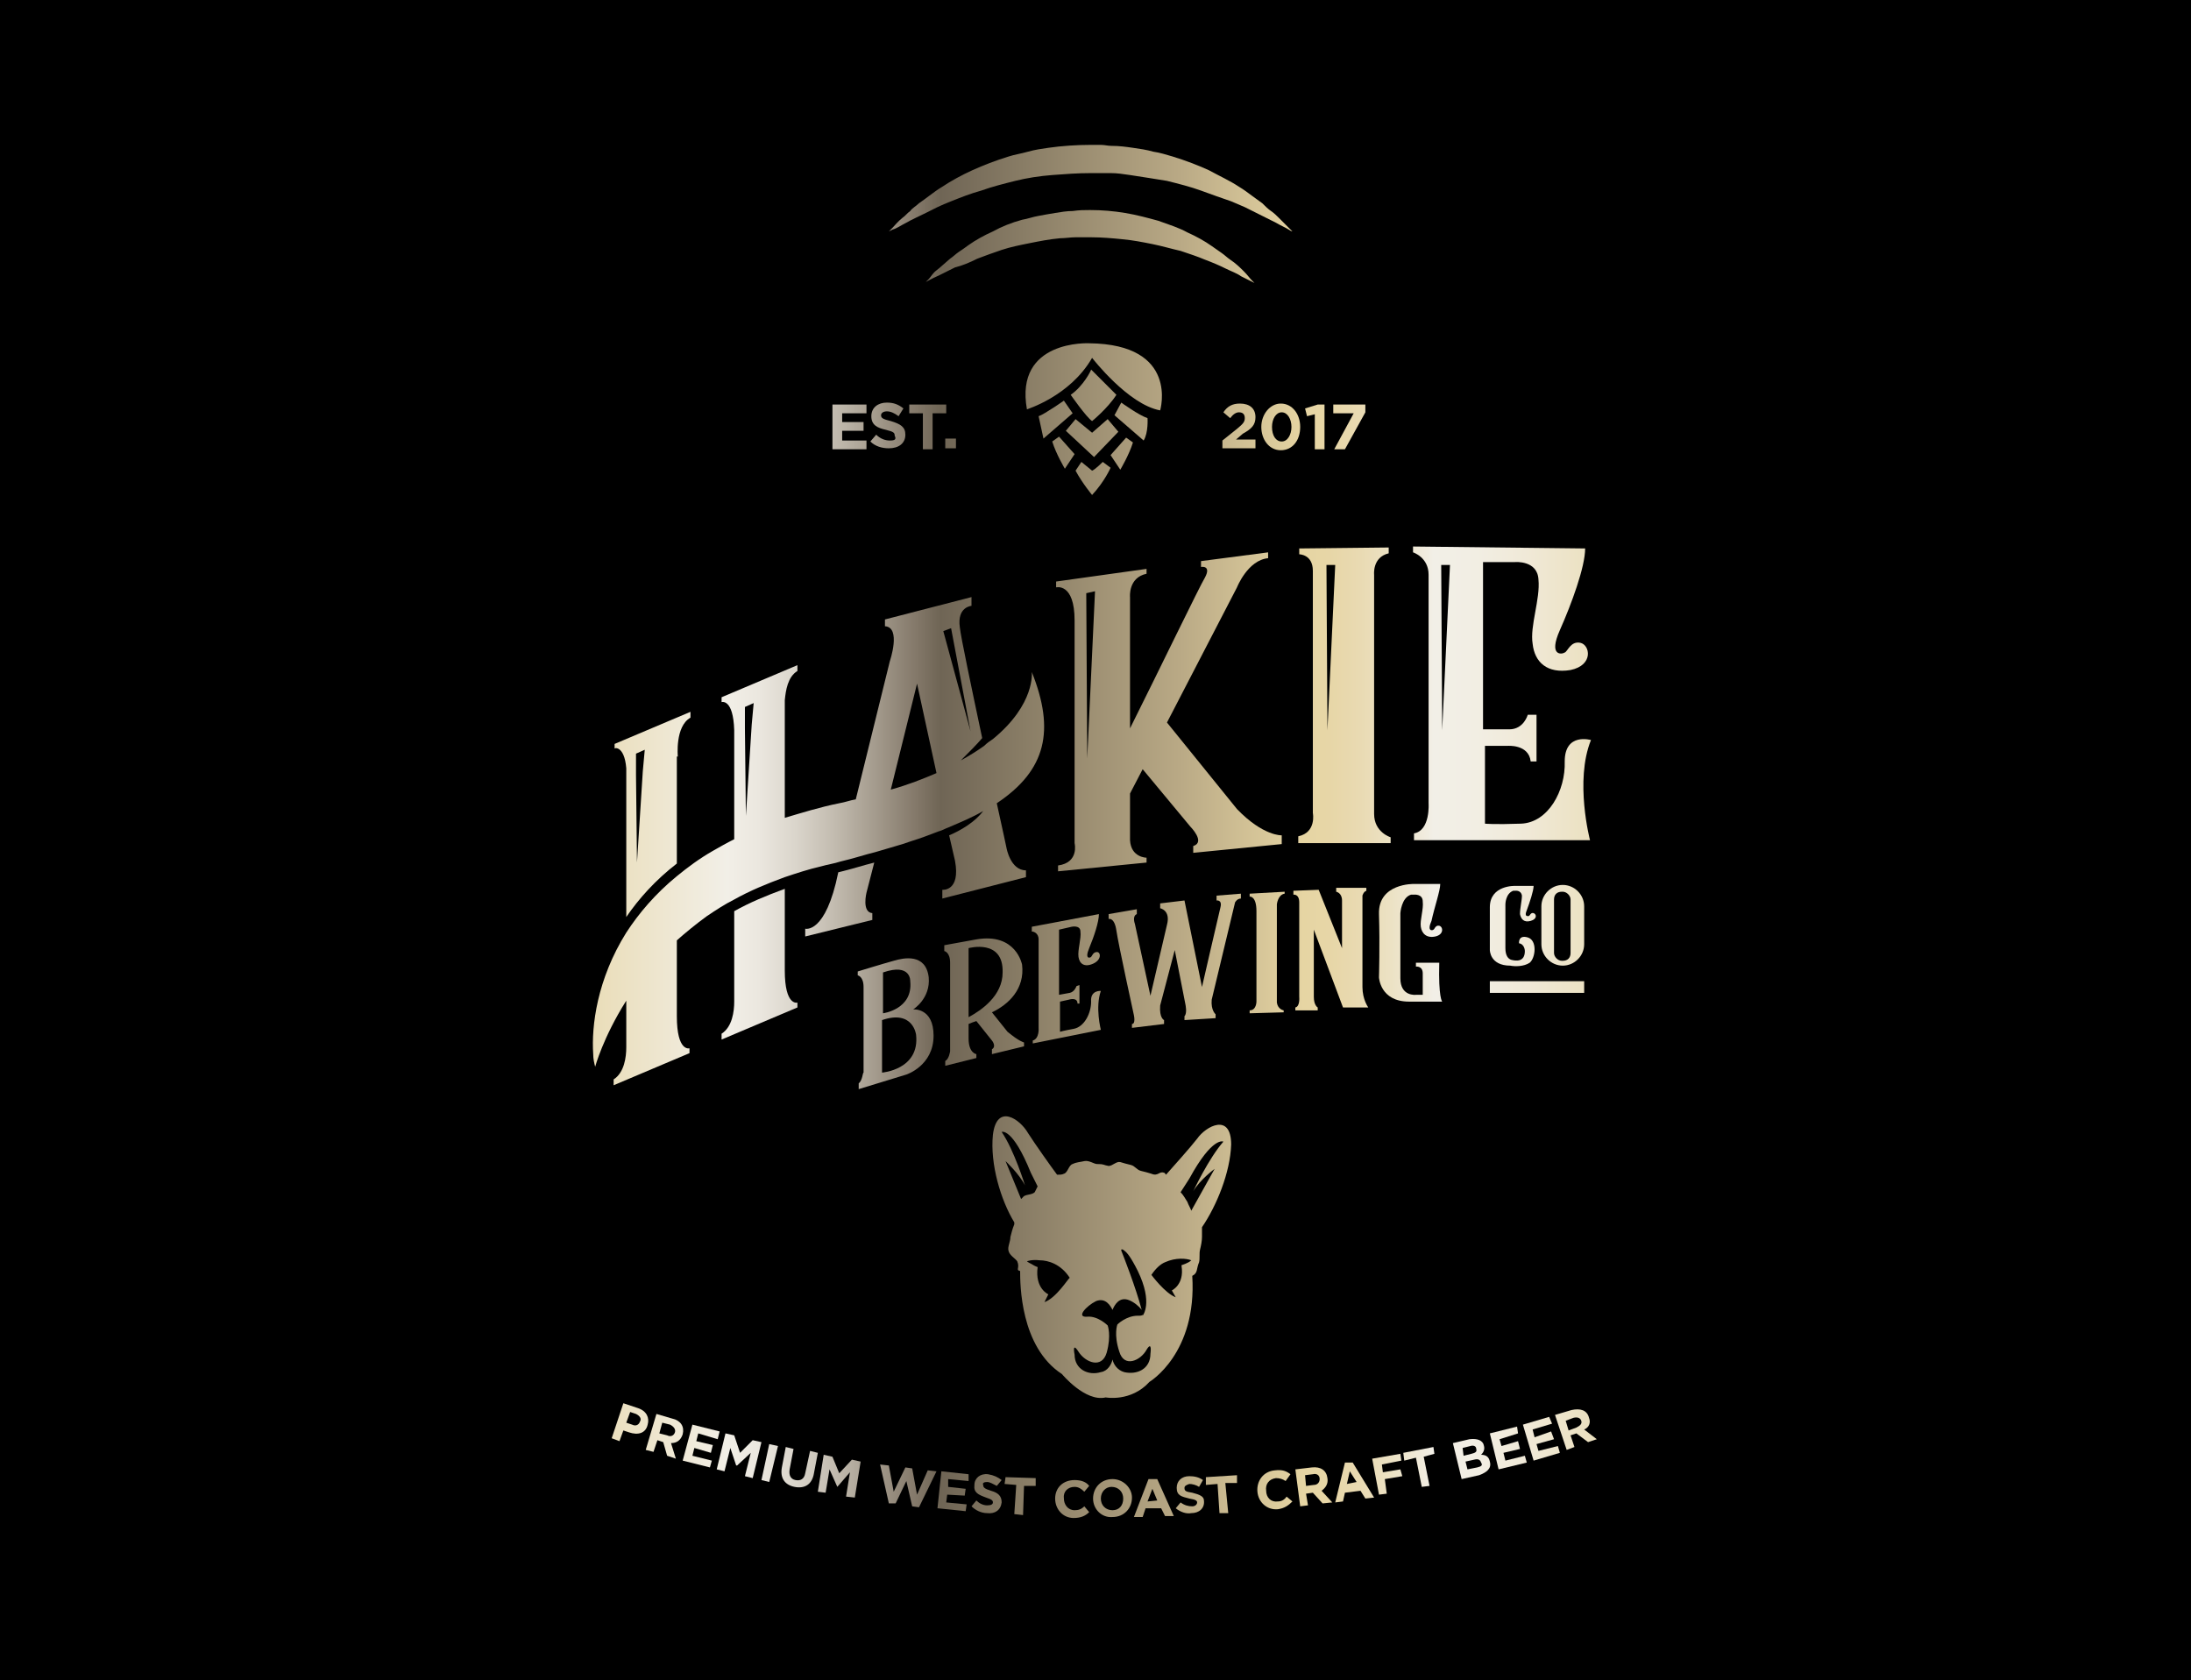 <?xml version="1.0" encoding="utf-8"?>
<!-- Generator: Adobe Illustrator 25.0.0, SVG Export Plug-In . SVG Version: 6.00 Build 0)  -->
<svg version="1.1" id="Layer_1" xmlns="http://www.w3.org/2000/svg" xmlns:xlink="http://www.w3.org/1999/xlink" x="0px" y="0px"
	 viewBox="0 0 225.3 172.8" style="enable-background:new 0 0 225.3 172.8;" xml:space="preserve">
<style type="text/css">
	.st0{fill:#FEDC00;}
	.st1{fill:#010101;}
	.st2{fill:#FFFFFF;}
	.st3{fill:#F15B2A;}
	.st4{fill:#1A3763;}
	.st5{fill:url(#SVGID_3_);}
	.st6{fill:url(#SVGID_4_);}
	.st7{fill:url(#SVGID_5_);}
	.st8{fill:url(#SVGID_6_);}
	.st9{fill:url(#SVGID_7_);}
	.st10{fill:url(#SVGID_8_);}
	.st11{fill:url(#SVGID_9_);}
	.st12{fill:url(#SVGID_10_);}
	.st13{fill:url(#SVGID_11_);}
	.st14{fill:url(#SVGID_12_);}
	.st15{fill:url(#SVGID_13_);}
	.st16{fill:url(#SVGID_14_);}
	.st17{fill:url(#SVGID_15_);}
	.st18{fill:url(#SVGID_16_);}
	.st19{fill:url(#SVGID_17_);}
	.st20{fill:url(#SVGID_18_);}
	.st21{fill:#F69320;}
	.st22{fill:#6B170F;}
	.st23{fill:#C33C33;}
	.st24{fill:#E5D7D1;}
	.st25{fill:url(#SVGID_19_);}
	.st26{fill:url(#SVGID_20_);}
	.st27{fill:url(#SVGID_21_);}
	.st28{fill:url(#SVGID_22_);}
	.st29{fill:url(#SVGID_23_);}
	.st30{fill:url(#SVGID_24_);}
	.st31{fill:url(#SVGID_25_);}
	.st32{fill:url(#SVGID_26_);}
	.st33{fill:url(#SVGID_27_);}
	.st34{fill:url(#SVGID_28_);}
	.st35{fill:url(#SVGID_29_);}
	.st36{fill:url(#SVGID_30_);}
	.st37{fill:url(#SVGID_31_);}
	.st38{fill:url(#SVGID_32_);}
	.st39{fill:url(#SVGID_33_);}
	.st40{fill:url(#SVGID_34_);}
	.st41{fill:url(#SVGID_35_);}
	.st42{fill:url(#SVGID_36_);}
	.st43{fill:url(#SVGID_37_);}
	.st44{fill:url(#SVGID_38_);}
	.st45{fill:url(#SVGID_39_);}
	.st46{fill:url(#SVGID_40_);}
	.st47{fill:url(#SVGID_41_);}
	.st48{fill:url(#SVGID_42_);}
	.st49{fill:url(#SVGID_43_);}
	.st50{fill:url(#SVGID_44_);}
	.st51{fill:url(#SVGID_45_);}
	.st52{fill:url(#SVGID_46_);}
	.st53{fill:url(#SVGID_47_);}
	.st54{fill:url(#SVGID_48_);}
	.st55{fill:url(#SVGID_49_);}
	.st56{fill:url(#SVGID_50_);}
	.st57{fill:url(#SVGID_51_);}
	.st58{fill:url(#SVGID_52_);}
	.st59{fill:url(#SVGID_53_);}
	.st60{fill:url(#SVGID_54_);}
	.st61{fill:url(#SVGID_55_);}
	.st62{fill:url(#SVGID_56_);}
	.st63{fill:url(#SVGID_57_);}
	.st64{fill:url(#SVGID_58_);}
	.st65{fill:url(#SVGID_59_);}
	.st66{fill:url(#SVGID_60_);}
	.st67{fill:url(#SVGID_61_);}
	.st68{fill:url(#SVGID_62_);}
	.st69{fill:url(#SVGID_63_);}
	.st70{fill:url(#SVGID_64_);}
	.st71{fill:url(#SVGID_65_);}
	.st72{fill:url(#SVGID_66_);}
	.st73{fill:url(#SVGID_67_);}
	.st74{fill:url(#SVGID_68_);}
	.st75{fill:url(#SVGID_69_);}
	.st76{fill:url(#SVGID_70_);}
	.st77{fill:url(#SVGID_71_);}
	.st78{fill:url(#SVGID_72_);}
	.st79{fill:url(#SVGID_73_);}
	.st80{fill:url(#SVGID_74_);}
	.st81{fill:url(#SVGID_75_);}
	.st82{fill:url(#SVGID_76_);}
	.st83{fill:url(#SVGID_77_);}
	.st84{fill:url(#SVGID_78_);}
	.st85{fill:url(#SVGID_79_);}
	.st86{fill:#B19047;}
	.st87{fill:#1B1F22;}
	.st88{fill:#B0A691;}
</style>
<g>
	<g id="_x36__1_">
		<rect width="225.3" height="172.8"/>
	</g>
	<g>
		<g>
			<linearGradient id="SVGID_2_" gradientUnits="userSpaceOnUse" x1="54.669" y1="86.494" x2="169.737" y2="86.494">
				<stop  offset="0" style="stop-color:#E6D5A3"/>
				<stop  offset="0.175" style="stop-color:#F2EFE7"/>
				<stop  offset="0.203" style="stop-color:#EBE7DF"/>
				<stop  offset="0.236" style="stop-color:#DAD5CB"/>
				<stop  offset="0.271" style="stop-color:#C2BBAF"/>
				<stop  offset="0.307" style="stop-color:#A49B8D"/>
				<stop  offset="0.344" style="stop-color:#837869"/>
				<stop  offset="0.365" style="stop-color:#6F6555"/>
				<stop  offset="0.579" style="stop-color:#B9A985"/>
				<stop  offset="0.69" style="stop-color:#E6D5A3"/>
				<stop  offset="0.713" style="stop-color:#E7D6A7"/>
				<stop  offset="0.74" style="stop-color:#E9DAB2"/>
				<stop  offset="0.769" style="stop-color:#ECE2C5"/>
				<stop  offset="0.799" style="stop-color:#F1ECDF"/>
				<stop  offset="0.806" style="stop-color:#F2EFE7"/>
				<stop  offset="0.845" style="stop-color:#F2EEE3"/>
				<stop  offset="0.89" style="stop-color:#F0E9D7"/>
				<stop  offset="0.938" style="stop-color:#ECE2C4"/>
				<stop  offset="0.988" style="stop-color:#E8D7AA"/>
				<stop  offset="1" style="stop-color:#E6D5A3"/>
			</linearGradient>
			<path style="fill:url(#SVGID_2_);" d="M64.4,106.9L64.4,106.9c0,0,0,0.2,0,0.4v0.4c0,1-0.2,2.6-1.3,3.3v0.6l7.8-3.3v-0.5
				c0,0-1.3,0.4-1.3-3.3l0,0v-7.8c0.9-0.8,2-1.7,3.1-2.5c0.9-0.6,1.8-1.2,2.8-1.7c1.6-0.9,3.3-1.6,5.2-2.3c1.2-0.4,2.4-0.8,3.7-1.1
				c0.7-0.2,1.4-0.3,2-0.5c1.3-0.3,2.5-0.7,3.7-1c1.3-0.4,2.5-0.7,3.6-1.1c1-0.3,2-0.7,2.8-1c0.4-0.1,0.7-0.3,1-0.4
				c1.4-0.6,2.6-1.1,3.6-1.7c-0.8,1.1-2.3,2-3.5,2.5l0.6,2.6c0.6,3.2-1.3,3-1.3,3v0.9l8.6-2.2v-0.7c-1.6,0-2-2.3-2-2.3
				s-0.4-1.9-1-4.6c5.1-3.4,6-7.5,3.6-13.5c0,0,0.4,3.3-4,6.9c-0.3,0.2-0.6,0.4-0.9,0.7c-0.7,0.5-1.5,1-2.4,1.5
				c0.8-0.8,1.7-1.7,2.2-2.3c-1.1-5.2-2.2-10.4-2.3-11.4c-0.3-2.1,1.2-2.2,1.2-2.2v-0.9L91,63.7v0.7c1.7,0.1,0.5,3.6,0.5,3.6
				L88,82.2c-0.6,0.1-1.1,0.3-1.7,0.4c-2,0.4-3.9,1-5.6,1.5V73l0,0c0,0,0,0,0-0.1V72c0.1-1,0.3-2.4,1.3-3v-0.6l-7.8,3.3v0.5
				c0,0,1.2-0.4,1.3,2.9v11.2c-0.8,0.4-1.5,0.8-2.2,1.2c-1.4,0.8-2.6,1.7-3.7,2.6c-2.2,1.8-3.9,3.8-5.2,5.8c-3,4.8-3.6,9.6-3.4,12.5
				c0,0.5,0.1,0.9,0.2,1.3c0,0,0.8-3,3.2-6.8V106.9z M76.7,83.9l-0.1-9l0-2.2l0.9-0.4l-0.2,2.2L76.7,83.9z M97.8,64.6l2,10.6
				L97,64.9L97.8,64.6z M94.3,70.3l2,9.2c-1.4,0.6-2.9,1.2-4.7,1.7L94.3,70.3z"/>
			<linearGradient id="SVGID_3_" gradientUnits="userSpaceOnUse" x1="54.669" y1="83.65" x2="169.737" y2="83.65">
				<stop  offset="0" style="stop-color:#E6D5A3"/>
				<stop  offset="0.175" style="stop-color:#F2EFE7"/>
				<stop  offset="0.203" style="stop-color:#EBE7DF"/>
				<stop  offset="0.236" style="stop-color:#DAD5CB"/>
				<stop  offset="0.271" style="stop-color:#C2BBAF"/>
				<stop  offset="0.307" style="stop-color:#A49B8D"/>
				<stop  offset="0.344" style="stop-color:#837869"/>
				<stop  offset="0.365" style="stop-color:#6F6555"/>
				<stop  offset="0.579" style="stop-color:#B9A985"/>
				<stop  offset="0.69" style="stop-color:#E6D5A3"/>
				<stop  offset="0.713" style="stop-color:#E7D6A7"/>
				<stop  offset="0.74" style="stop-color:#E9DAB2"/>
				<stop  offset="0.769" style="stop-color:#ECE2C5"/>
				<stop  offset="0.799" style="stop-color:#F1ECDF"/>
				<stop  offset="0.806" style="stop-color:#F2EFE7"/>
				<stop  offset="0.845" style="stop-color:#F2EEE3"/>
				<stop  offset="0.89" style="stop-color:#F0E9D7"/>
				<stop  offset="0.938" style="stop-color:#ECE2C4"/>
				<stop  offset="0.988" style="stop-color:#E8D7AA"/>
				<stop  offset="1" style="stop-color:#E6D5A3"/>
			</linearGradient>
			<path class="st5" d="M64.4,79v15.3c1.3-1.9,3-3.8,5.2-5.5v-11l0.1,0c0,0-0.3-3.1,1.3-4v-0.6l-7.8,3.3v0.5
				C63.1,76.9,64.2,76.6,64.4,79 M65.5,88.7l-0.1-9l0-2.2l0.9-0.4l-0.2,2.2L65.5,88.7z"/>
			<linearGradient id="SVGID_4_" gradientUnits="userSpaceOnUse" x1="54.669" y1="99.16" x2="169.737" y2="99.16">
				<stop  offset="0" style="stop-color:#E6D5A3"/>
				<stop  offset="0.175" style="stop-color:#F2EFE7"/>
				<stop  offset="0.203" style="stop-color:#EBE7DF"/>
				<stop  offset="0.236" style="stop-color:#DAD5CB"/>
				<stop  offset="0.271" style="stop-color:#C2BBAF"/>
				<stop  offset="0.307" style="stop-color:#A49B8D"/>
				<stop  offset="0.344" style="stop-color:#837869"/>
				<stop  offset="0.365" style="stop-color:#6F6555"/>
				<stop  offset="0.579" style="stop-color:#B9A985"/>
				<stop  offset="0.69" style="stop-color:#E6D5A3"/>
				<stop  offset="0.713" style="stop-color:#E7D6A7"/>
				<stop  offset="0.74" style="stop-color:#E9DAB2"/>
				<stop  offset="0.769" style="stop-color:#ECE2C5"/>
				<stop  offset="0.799" style="stop-color:#F1ECDF"/>
				<stop  offset="0.806" style="stop-color:#F2EFE7"/>
				<stop  offset="0.845" style="stop-color:#F2EEE3"/>
				<stop  offset="0.89" style="stop-color:#F0E9D7"/>
				<stop  offset="0.938" style="stop-color:#ECE2C4"/>
				<stop  offset="0.988" style="stop-color:#E8D7AA"/>
				<stop  offset="1" style="stop-color:#E6D5A3"/>
			</linearGradient>
			<path class="st6" d="M74.2,106.3v0.6l7.8-3.3v-0.5c0,0-1.3,0.4-1.3-3.3l0,0v-8.4c-1.9,0.7-3.6,1.4-5.2,2.3v8.5l0,0
				c0,0,0,0.1,0,0.4v0.4C75.5,104,75.3,105.6,74.2,106.3"/>
			<linearGradient id="SVGID_5_" gradientUnits="userSpaceOnUse" x1="54.669" y1="92.439" x2="169.737" y2="92.439">
				<stop  offset="0" style="stop-color:#E6D5A3"/>
				<stop  offset="0.175" style="stop-color:#F2EFE7"/>
				<stop  offset="0.203" style="stop-color:#EBE7DF"/>
				<stop  offset="0.236" style="stop-color:#DAD5CB"/>
				<stop  offset="0.271" style="stop-color:#C2BBAF"/>
				<stop  offset="0.307" style="stop-color:#A49B8D"/>
				<stop  offset="0.344" style="stop-color:#837869"/>
				<stop  offset="0.365" style="stop-color:#6F6555"/>
				<stop  offset="0.579" style="stop-color:#B9A985"/>
				<stop  offset="0.69" style="stop-color:#E6D5A3"/>
				<stop  offset="0.713" style="stop-color:#E7D6A7"/>
				<stop  offset="0.74" style="stop-color:#E9DAB2"/>
				<stop  offset="0.769" style="stop-color:#ECE2C5"/>
				<stop  offset="0.799" style="stop-color:#F1ECDF"/>
				<stop  offset="0.806" style="stop-color:#F2EFE7"/>
				<stop  offset="0.845" style="stop-color:#F2EEE3"/>
				<stop  offset="0.89" style="stop-color:#F0E9D7"/>
				<stop  offset="0.938" style="stop-color:#ECE2C4"/>
				<stop  offset="0.988" style="stop-color:#E8D7AA"/>
				<stop  offset="1" style="stop-color:#E6D5A3"/>
			</linearGradient>
			<path class="st7" d="M89.9,88.7c-1.2,0.3-2.4,0.7-3.7,1c-1.3,6.4-3.4,5.8-3.4,5.8v0.8l6.9-1.7v-0.7c-1.1-0.1-0.6-2.1-0.6-2.1
				L89.9,88.7z"/>
			<linearGradient id="SVGID_6_" gradientUnits="userSpaceOnUse" x1="54.669" y1="97.821" x2="169.737" y2="97.821">
				<stop  offset="0" style="stop-color:#E6D5A3"/>
				<stop  offset="0.175" style="stop-color:#F2EFE7"/>
				<stop  offset="0.203" style="stop-color:#EBE7DF"/>
				<stop  offset="0.236" style="stop-color:#DAD5CB"/>
				<stop  offset="0.271" style="stop-color:#C2BBAF"/>
				<stop  offset="0.307" style="stop-color:#A49B8D"/>
				<stop  offset="0.344" style="stop-color:#837869"/>
				<stop  offset="0.365" style="stop-color:#6F6555"/>
				<stop  offset="0.579" style="stop-color:#B9A985"/>
				<stop  offset="0.69" style="stop-color:#E6D5A3"/>
				<stop  offset="0.713" style="stop-color:#E7D6A7"/>
				<stop  offset="0.74" style="stop-color:#E9DAB2"/>
				<stop  offset="0.769" style="stop-color:#ECE2C5"/>
				<stop  offset="0.799" style="stop-color:#F1ECDF"/>
				<stop  offset="0.806" style="stop-color:#F2EFE7"/>
				<stop  offset="0.845" style="stop-color:#F2EEE3"/>
				<stop  offset="0.89" style="stop-color:#F0E9D7"/>
				<stop  offset="0.938" style="stop-color:#ECE2C4"/>
				<stop  offset="0.988" style="stop-color:#E8D7AA"/>
				<stop  offset="1" style="stop-color:#E6D5A3"/>
			</linearGradient>
			<path class="st8" d="M132.1,91.9v-0.2l-3.6,0.2v0.3c0,0,0.7-0.1,0.7,1.5v9.3c0,0,0,0.9-0.7,0.9v0.3l3.5-0.1v-0.2
				c0,0-0.6-0.1-0.7-0.8c0-0.7,0-10.1,0-10.1S131.4,92,132.1,91.9"/>
			<linearGradient id="SVGID_7_" gradientUnits="userSpaceOnUse" x1="54.669" y1="73.153" x2="169.737" y2="73.153">
				<stop  offset="0" style="stop-color:#E6D5A3"/>
				<stop  offset="0.175" style="stop-color:#F2EFE7"/>
				<stop  offset="0.203" style="stop-color:#EBE7DF"/>
				<stop  offset="0.236" style="stop-color:#DAD5CB"/>
				<stop  offset="0.271" style="stop-color:#C2BBAF"/>
				<stop  offset="0.307" style="stop-color:#A49B8D"/>
				<stop  offset="0.344" style="stop-color:#837869"/>
				<stop  offset="0.365" style="stop-color:#6F6555"/>
				<stop  offset="0.579" style="stop-color:#B9A985"/>
				<stop  offset="0.69" style="stop-color:#E6D5A3"/>
				<stop  offset="0.713" style="stop-color:#E7D6A7"/>
				<stop  offset="0.74" style="stop-color:#E9DAB2"/>
				<stop  offset="0.769" style="stop-color:#ECE2C5"/>
				<stop  offset="0.799" style="stop-color:#F1ECDF"/>
				<stop  offset="0.806" style="stop-color:#F2EFE7"/>
				<stop  offset="0.845" style="stop-color:#F2EEE3"/>
				<stop  offset="0.89" style="stop-color:#F0E9D7"/>
				<stop  offset="0.938" style="stop-color:#ECE2C4"/>
				<stop  offset="0.988" style="stop-color:#E8D7AA"/>
				<stop  offset="1" style="stop-color:#E6D5A3"/>
			</linearGradient>
			<path class="st9" d="M130.4,57.4v-0.6l-6.9,0.9v0.6c0,0,1.1-0.2,0.4,1.1c-0.5,0.8-4.7,9.5-7.7,15.5c0-6.6,0-13.5,0-13.5
				s-0.2-2,1.7-2.4v-0.5l-9.3,1.3v0.6c0,0,1.9-0.5,1.9,3.4v22.9c0,0,0.5,2-1.7,2.3v0.6l9.1-0.9v-0.5c0,0-1.6,0-1.7-1.8
				c0-0.5,0-2.3,0-4.8l1.3-2.5l4.9,5.9c0,0,1.6,1.6,0.3,2v0.7l9.1-0.9v-0.9c0,0-1.9,0.1-4.6-2.7l-7.2-8.9l7.2-13.9
				C127.2,60.4,128.3,57.6,130.4,57.4 M111.8,78l-0.1-17l0.9-0.2L111.8,78z"/>
			<linearGradient id="SVGID_8_" gradientUnits="userSpaceOnUse" x1="54.669" y1="71.55" x2="169.737" y2="71.55">
				<stop  offset="0" style="stop-color:#E6D5A3"/>
				<stop  offset="0.175" style="stop-color:#F2EFE7"/>
				<stop  offset="0.203" style="stop-color:#EBE7DF"/>
				<stop  offset="0.236" style="stop-color:#DAD5CB"/>
				<stop  offset="0.271" style="stop-color:#C2BBAF"/>
				<stop  offset="0.307" style="stop-color:#A49B8D"/>
				<stop  offset="0.344" style="stop-color:#837869"/>
				<stop  offset="0.365" style="stop-color:#6F6555"/>
				<stop  offset="0.579" style="stop-color:#B9A985"/>
				<stop  offset="0.69" style="stop-color:#E6D5A3"/>
				<stop  offset="0.713" style="stop-color:#E7D6A7"/>
				<stop  offset="0.74" style="stop-color:#E9DAB2"/>
				<stop  offset="0.769" style="stop-color:#ECE2C5"/>
				<stop  offset="0.799" style="stop-color:#F1ECDF"/>
				<stop  offset="0.806" style="stop-color:#F2EFE7"/>
				<stop  offset="0.845" style="stop-color:#F2EEE3"/>
				<stop  offset="0.89" style="stop-color:#F0E9D7"/>
				<stop  offset="0.938" style="stop-color:#ECE2C4"/>
				<stop  offset="0.988" style="stop-color:#E8D7AA"/>
				<stop  offset="1" style="stop-color:#E6D5A3"/>
			</linearGradient>
			<path class="st10" d="M142.8,56.9v-0.6l-9.2,0.1V57c0,0,1.4,0,1.4,1.7v24.9c0,0,0.4,2-1.5,2.4v0.7h9.5v-0.6c0,0-1.7-0.5-1.7-2.4
				V59.1C141.3,59.1,141.1,57.3,142.8,56.9 M136.5,75.1l-0.1-17h0.9L136.5,75.1z"/>
			<linearGradient id="SVGID_9_" gradientUnits="userSpaceOnUse" x1="54.669" y1="71.277" x2="169.737" y2="71.277">
				<stop  offset="0" style="stop-color:#E6D5A3"/>
				<stop  offset="0.175" style="stop-color:#F2EFE7"/>
				<stop  offset="0.203" style="stop-color:#EBE7DF"/>
				<stop  offset="0.236" style="stop-color:#DAD5CB"/>
				<stop  offset="0.271" style="stop-color:#C2BBAF"/>
				<stop  offset="0.307" style="stop-color:#A49B8D"/>
				<stop  offset="0.344" style="stop-color:#837869"/>
				<stop  offset="0.365" style="stop-color:#6F6555"/>
				<stop  offset="0.579" style="stop-color:#B9A985"/>
				<stop  offset="0.69" style="stop-color:#E6D5A3"/>
				<stop  offset="0.713" style="stop-color:#E7D6A7"/>
				<stop  offset="0.74" style="stop-color:#E9DAB2"/>
				<stop  offset="0.769" style="stop-color:#ECE2C5"/>
				<stop  offset="0.799" style="stop-color:#F1ECDF"/>
				<stop  offset="0.806" style="stop-color:#F2EFE7"/>
				<stop  offset="0.845" style="stop-color:#F2EEE3"/>
				<stop  offset="0.89" style="stop-color:#F0E9D7"/>
				<stop  offset="0.938" style="stop-color:#ECE2C4"/>
				<stop  offset="0.988" style="stop-color:#E8D7AA"/>
				<stop  offset="1" style="stop-color:#E6D5A3"/>
			</linearGradient>
			<path class="st11" d="M163.6,76.1c0,0-2.7-0.8-2.7,2.2c0.1,3-1.7,6.3-4.5,6.4c-2.8,0.1-3.7,0-3.7,0v-8h2.3c0,0,2.2-0.2,2.4,1.6
				h0.6v-4.8h-0.9c0,0-0.4,1.5-1.9,1.5h-2.7V57.8h3.3c0,0,2.3-0.2,2.4,1.8c0.2,2-0.9,4.8-0.6,6.6c0.2,1.9,1.5,3.1,3.9,2.7
				c2.4-0.5,2-2.6,1-2.8c-1-0.2-1.3,0.9-1.6,1c-0.3,0.2-1.7,0.4-0.5-2.3c1.2-2.7,2.6-6.5,2.6-8.4l-17.7-0.2v0.6c0,0,1.6,0.5,1.6,2.3
				v23.5c0,0,0.2,2.8-1.5,3.1v0.7h18.1C163.5,86.4,161.9,80.3,163.6,76.1 M148.3,75.1l-0.1-17h0.9L148.3,75.1z"/>
			<linearGradient id="SVGID_10_" gradientUnits="userSpaceOnUse" x1="54.669" y1="100.811" x2="169.737" y2="100.811">
				<stop  offset="0" style="stop-color:#E6D5A3"/>
				<stop  offset="0.175" style="stop-color:#F2EFE7"/>
				<stop  offset="0.203" style="stop-color:#EBE7DF"/>
				<stop  offset="0.236" style="stop-color:#DAD5CB"/>
				<stop  offset="0.271" style="stop-color:#C2BBAF"/>
				<stop  offset="0.307" style="stop-color:#A49B8D"/>
				<stop  offset="0.344" style="stop-color:#837869"/>
				<stop  offset="0.365" style="stop-color:#6F6555"/>
				<stop  offset="0.579" style="stop-color:#B9A985"/>
				<stop  offset="0.69" style="stop-color:#E6D5A3"/>
				<stop  offset="0.713" style="stop-color:#E7D6A7"/>
				<stop  offset="0.74" style="stop-color:#E9DAB2"/>
				<stop  offset="0.769" style="stop-color:#ECE2C5"/>
				<stop  offset="0.799" style="stop-color:#F1ECDF"/>
				<stop  offset="0.806" style="stop-color:#F2EFE7"/>
				<stop  offset="0.845" style="stop-color:#F2EEE3"/>
				<stop  offset="0.89" style="stop-color:#F0E9D7"/>
				<stop  offset="0.938" style="stop-color:#ECE2C4"/>
				<stop  offset="0.988" style="stop-color:#E8D7AA"/>
				<stop  offset="1" style="stop-color:#E6D5A3"/>
			</linearGradient>
			<path class="st12" d="M106.2,95.8c0,0,0.6,0.1,0.6,0.8v9.1c0,0,0.1,1.1-0.6,1.3v0.3l7-1.4c0,0-0.6-2.3,0-4c0,0-1.1-0.1-1,1.1
				c0,1.2-0.7,2.6-1.8,2.8c-1.1,0.2-1.4,0.3-1.4,0.3V103l0.9-0.2c0,0,0.9-0.3,0.9,0.4l0.2,0v-1.9l-0.3,0.1c0,0-0.2,0.6-0.7,0.7
				l-1.1,0.2v-6.7l1.3-0.3c0,0,0.9-0.2,0.9,0.5c0.1,0.7-0.3,1.9-0.2,2.6c0.1,0.7,0.6,1.1,1.5,0.7c0.9-0.4,0.8-1.2,0.4-1.2
				c-0.4,0-0.5,0.4-0.6,0.5c-0.1,0.1-0.7,0.3-0.2-0.9c0.5-1.2,1-2.7,1-3.5l-6.9,1.3V95.8z"/>
			<linearGradient id="SVGID_11_" gradientUnits="userSpaceOnUse" x1="54.669" y1="96.9" x2="169.737" y2="96.9">
				<stop  offset="0" style="stop-color:#E6D5A3"/>
				<stop  offset="0.175" style="stop-color:#F2EFE7"/>
				<stop  offset="0.203" style="stop-color:#EBE7DF"/>
				<stop  offset="0.236" style="stop-color:#DAD5CB"/>
				<stop  offset="0.271" style="stop-color:#C2BBAF"/>
				<stop  offset="0.307" style="stop-color:#A49B8D"/>
				<stop  offset="0.344" style="stop-color:#837869"/>
				<stop  offset="0.365" style="stop-color:#6F6555"/>
				<stop  offset="0.579" style="stop-color:#B9A985"/>
				<stop  offset="0.69" style="stop-color:#E6D5A3"/>
				<stop  offset="0.713" style="stop-color:#E7D6A7"/>
				<stop  offset="0.74" style="stop-color:#E9DAB2"/>
				<stop  offset="0.769" style="stop-color:#ECE2C5"/>
				<stop  offset="0.799" style="stop-color:#F1ECDF"/>
				<stop  offset="0.806" style="stop-color:#F2EFE7"/>
				<stop  offset="0.845" style="stop-color:#F2EEE3"/>
				<stop  offset="0.89" style="stop-color:#F0E9D7"/>
				<stop  offset="0.938" style="stop-color:#ECE2C4"/>
				<stop  offset="0.988" style="stop-color:#E8D7AA"/>
				<stop  offset="1" style="stop-color:#E6D5A3"/>
			</linearGradient>
			<path class="st13" d="M148.1,90.9L148.1,90.9L148.1,90.9l-2.7,0c0,0-3.7-0.1-3.6,3.1c0.1,3.2,0,6.5,0,6.5s0.1,2.5,3.1,2.5h3.4
				c0,0-0.4-0.4-0.3-4h-2.4v0.4c0,0,0.7-0.1,0.7,0.7v2.2h-0.7c0,0-1.6,0.2-1.6-1.7v-6.7c0,0,0.1-1.6,1.1-1.9l0.3,0
				c0,0,0.9-0.1,0.9,0.7c0.1,0.8-0.3,1.9-0.2,2.6c0.1,0.7,0.6,1.2,1.5,1c0.9-0.2,0.8-1,0.4-1.1c-0.4-0.1-0.5,0.4-0.6,0.4
				c-0.1,0.1-0.7,0.2-0.2-0.9C147.5,93.3,148.1,91.6,148.1,90.9"/>
			<linearGradient id="SVGID_12_" gradientUnits="userSpaceOnUse" x1="54.669" y1="38.752" x2="169.737" y2="38.752">
				<stop  offset="0" style="stop-color:#E6D5A3"/>
				<stop  offset="0.175" style="stop-color:#F2EFE7"/>
				<stop  offset="0.203" style="stop-color:#EBE7DF"/>
				<stop  offset="0.236" style="stop-color:#DAD5CB"/>
				<stop  offset="0.271" style="stop-color:#C2BBAF"/>
				<stop  offset="0.307" style="stop-color:#A49B8D"/>
				<stop  offset="0.344" style="stop-color:#837869"/>
				<stop  offset="0.365" style="stop-color:#6F6555"/>
				<stop  offset="0.579" style="stop-color:#B9A985"/>
				<stop  offset="0.69" style="stop-color:#E6D5A3"/>
				<stop  offset="0.713" style="stop-color:#E7D6A7"/>
				<stop  offset="0.74" style="stop-color:#E9DAB2"/>
				<stop  offset="0.769" style="stop-color:#ECE2C5"/>
				<stop  offset="0.799" style="stop-color:#F1ECDF"/>
				<stop  offset="0.806" style="stop-color:#F2EFE7"/>
				<stop  offset="0.845" style="stop-color:#F2EEE3"/>
				<stop  offset="0.89" style="stop-color:#F0E9D7"/>
				<stop  offset="0.938" style="stop-color:#ECE2C4"/>
				<stop  offset="0.988" style="stop-color:#E8D7AA"/>
				<stop  offset="1" style="stop-color:#E6D5A3"/>
			</linearGradient>
			<path class="st14" d="M112.3,36.8c0,0,3.7,4.8,7,5.4c0,0,2-6.8-7.3-6.9c0,0-7.7-0.4-6.4,6.8C105.5,42.1,110,40.8,112.3,36.8"/>
			<linearGradient id="SVGID_13_" gradientUnits="userSpaceOnUse" x1="54.669" y1="40.748" x2="169.737" y2="40.748">
				<stop  offset="0" style="stop-color:#E6D5A3"/>
				<stop  offset="0.175" style="stop-color:#F2EFE7"/>
				<stop  offset="0.203" style="stop-color:#EBE7DF"/>
				<stop  offset="0.236" style="stop-color:#DAD5CB"/>
				<stop  offset="0.271" style="stop-color:#C2BBAF"/>
				<stop  offset="0.307" style="stop-color:#A49B8D"/>
				<stop  offset="0.344" style="stop-color:#837869"/>
				<stop  offset="0.365" style="stop-color:#6F6555"/>
				<stop  offset="0.579" style="stop-color:#B9A985"/>
				<stop  offset="0.69" style="stop-color:#E6D5A3"/>
				<stop  offset="0.713" style="stop-color:#E7D6A7"/>
				<stop  offset="0.74" style="stop-color:#E9DAB2"/>
				<stop  offset="0.769" style="stop-color:#ECE2C5"/>
				<stop  offset="0.799" style="stop-color:#F1ECDF"/>
				<stop  offset="0.806" style="stop-color:#F2EFE7"/>
				<stop  offset="0.845" style="stop-color:#F2EEE3"/>
				<stop  offset="0.89" style="stop-color:#F0E9D7"/>
				<stop  offset="0.938" style="stop-color:#ECE2C4"/>
				<stop  offset="0.988" style="stop-color:#E8D7AA"/>
				<stop  offset="1" style="stop-color:#E6D5A3"/>
			</linearGradient>
			<path class="st15" d="M110.1,40.6c0,0,1.6,2.3,2.2,2.7c0,0,1.6-1.3,2.5-2.7l-2.6-2.6C112.2,38.1,111.4,39.7,110.1,40.6"/>
			<linearGradient id="SVGID_14_" gradientUnits="userSpaceOnUse" x1="54.669" y1="43.249" x2="169.737" y2="43.249">
				<stop  offset="0" style="stop-color:#E6D5A3"/>
				<stop  offset="0.175" style="stop-color:#F2EFE7"/>
				<stop  offset="0.203" style="stop-color:#EBE7DF"/>
				<stop  offset="0.236" style="stop-color:#DAD5CB"/>
				<stop  offset="0.271" style="stop-color:#C2BBAF"/>
				<stop  offset="0.307" style="stop-color:#A49B8D"/>
				<stop  offset="0.344" style="stop-color:#837869"/>
				<stop  offset="0.365" style="stop-color:#6F6555"/>
				<stop  offset="0.579" style="stop-color:#B9A985"/>
				<stop  offset="0.69" style="stop-color:#E6D5A3"/>
				<stop  offset="0.713" style="stop-color:#E7D6A7"/>
				<stop  offset="0.74" style="stop-color:#E9DAB2"/>
				<stop  offset="0.769" style="stop-color:#ECE2C5"/>
				<stop  offset="0.799" style="stop-color:#F1ECDF"/>
				<stop  offset="0.806" style="stop-color:#F2EFE7"/>
				<stop  offset="0.845" style="stop-color:#F2EEE3"/>
				<stop  offset="0.89" style="stop-color:#F0E9D7"/>
				<stop  offset="0.938" style="stop-color:#ECE2C4"/>
				<stop  offset="0.988" style="stop-color:#E8D7AA"/>
				<stop  offset="1" style="stop-color:#E6D5A3"/>
			</linearGradient>
			<path class="st16" d="M118,43c-0.9-0.3-2.7-1.6-2.7-1.6l-0.7,1.3l3,2.6C118.1,44.5,118,43,118,43"/>
			<linearGradient id="SVGID_15_" gradientUnits="userSpaceOnUse" x1="54.668" y1="43.21" x2="169.737" y2="43.21">
				<stop  offset="0" style="stop-color:#E6D5A3"/>
				<stop  offset="0.175" style="stop-color:#F2EFE7"/>
				<stop  offset="0.203" style="stop-color:#EBE7DF"/>
				<stop  offset="0.236" style="stop-color:#DAD5CB"/>
				<stop  offset="0.271" style="stop-color:#C2BBAF"/>
				<stop  offset="0.307" style="stop-color:#A49B8D"/>
				<stop  offset="0.344" style="stop-color:#837869"/>
				<stop  offset="0.365" style="stop-color:#6F6555"/>
				<stop  offset="0.579" style="stop-color:#B9A985"/>
				<stop  offset="0.69" style="stop-color:#E6D5A3"/>
				<stop  offset="0.713" style="stop-color:#E7D6A7"/>
				<stop  offset="0.74" style="stop-color:#E9DAB2"/>
				<stop  offset="0.769" style="stop-color:#ECE2C5"/>
				<stop  offset="0.799" style="stop-color:#F1ECDF"/>
				<stop  offset="0.806" style="stop-color:#F2EFE7"/>
				<stop  offset="0.845" style="stop-color:#F2EEE3"/>
				<stop  offset="0.89" style="stop-color:#F0E9D7"/>
				<stop  offset="0.938" style="stop-color:#ECE2C4"/>
				<stop  offset="0.988" style="stop-color:#E8D7AA"/>
				<stop  offset="1" style="stop-color:#E6D5A3"/>
			</linearGradient>
			<path class="st17" d="M110.3,42.5l-0.9-1.3c0,0-2,1.4-2.6,1.6l0.5,2.3L110.3,42.5z"/>
			<linearGradient id="SVGID_16_" gradientUnits="userSpaceOnUse" x1="54.669" y1="45.087" x2="169.738" y2="45.087">
				<stop  offset="0" style="stop-color:#E6D5A3"/>
				<stop  offset="0.175" style="stop-color:#F2EFE7"/>
				<stop  offset="0.203" style="stop-color:#EBE7DF"/>
				<stop  offset="0.236" style="stop-color:#DAD5CB"/>
				<stop  offset="0.271" style="stop-color:#C2BBAF"/>
				<stop  offset="0.307" style="stop-color:#A49B8D"/>
				<stop  offset="0.344" style="stop-color:#837869"/>
				<stop  offset="0.365" style="stop-color:#6F6555"/>
				<stop  offset="0.579" style="stop-color:#B9A985"/>
				<stop  offset="0.69" style="stop-color:#E6D5A3"/>
				<stop  offset="0.713" style="stop-color:#E7D6A7"/>
				<stop  offset="0.74" style="stop-color:#E9DAB2"/>
				<stop  offset="0.769" style="stop-color:#ECE2C5"/>
				<stop  offset="0.799" style="stop-color:#F1ECDF"/>
				<stop  offset="0.806" style="stop-color:#F2EFE7"/>
				<stop  offset="0.845" style="stop-color:#F2EEE3"/>
				<stop  offset="0.89" style="stop-color:#F0E9D7"/>
				<stop  offset="0.938" style="stop-color:#ECE2C4"/>
				<stop  offset="0.988" style="stop-color:#E8D7AA"/>
				<stop  offset="1" style="stop-color:#E6D5A3"/>
			</linearGradient>
			<polygon class="st18" points="112.5,47 115,44.4 113.9,43.1 112.3,44.5 110.6,43.1 109.6,44.3 			"/>
			<linearGradient id="SVGID_17_" gradientUnits="userSpaceOnUse" x1="54.669" y1="49.113" x2="169.737" y2="49.113">
				<stop  offset="0" style="stop-color:#E6D5A3"/>
				<stop  offset="0.175" style="stop-color:#F2EFE7"/>
				<stop  offset="0.203" style="stop-color:#EBE7DF"/>
				<stop  offset="0.236" style="stop-color:#DAD5CB"/>
				<stop  offset="0.271" style="stop-color:#C2BBAF"/>
				<stop  offset="0.307" style="stop-color:#A49B8D"/>
				<stop  offset="0.344" style="stop-color:#837869"/>
				<stop  offset="0.365" style="stop-color:#6F6555"/>
				<stop  offset="0.579" style="stop-color:#B9A985"/>
				<stop  offset="0.69" style="stop-color:#E6D5A3"/>
				<stop  offset="0.713" style="stop-color:#E7D6A7"/>
				<stop  offset="0.74" style="stop-color:#E9DAB2"/>
				<stop  offset="0.769" style="stop-color:#ECE2C5"/>
				<stop  offset="0.799" style="stop-color:#F1ECDF"/>
				<stop  offset="0.806" style="stop-color:#F2EFE7"/>
				<stop  offset="0.845" style="stop-color:#F2EEE3"/>
				<stop  offset="0.89" style="stop-color:#F0E9D7"/>
				<stop  offset="0.938" style="stop-color:#ECE2C4"/>
				<stop  offset="0.988" style="stop-color:#E8D7AA"/>
				<stop  offset="1" style="stop-color:#E6D5A3"/>
			</linearGradient>
			<path class="st19" d="M114.2,48.1l-0.8-0.6c0,0-0.8,0.8-1.1,0.9l-1.1-0.9l-0.6,0.9c0.7,1.3,1.7,2.5,1.7,2.5
				C113.6,49.5,114.2,48.1,114.2,48.1"/>
			<linearGradient id="SVGID_18_" gradientUnits="userSpaceOnUse" x1="54.669" y1="46.611" x2="169.737" y2="46.611">
				<stop  offset="0" style="stop-color:#E6D5A3"/>
				<stop  offset="0.175" style="stop-color:#F2EFE7"/>
				<stop  offset="0.203" style="stop-color:#EBE7DF"/>
				<stop  offset="0.236" style="stop-color:#DAD5CB"/>
				<stop  offset="0.271" style="stop-color:#C2BBAF"/>
				<stop  offset="0.307" style="stop-color:#A49B8D"/>
				<stop  offset="0.344" style="stop-color:#837869"/>
				<stop  offset="0.365" style="stop-color:#6F6555"/>
				<stop  offset="0.579" style="stop-color:#B9A985"/>
				<stop  offset="0.69" style="stop-color:#E6D5A3"/>
				<stop  offset="0.713" style="stop-color:#E7D6A7"/>
				<stop  offset="0.74" style="stop-color:#E9DAB2"/>
				<stop  offset="0.769" style="stop-color:#ECE2C5"/>
				<stop  offset="0.799" style="stop-color:#F1ECDF"/>
				<stop  offset="0.806" style="stop-color:#F2EFE7"/>
				<stop  offset="0.845" style="stop-color:#F2EEE3"/>
				<stop  offset="0.89" style="stop-color:#F0E9D7"/>
				<stop  offset="0.938" style="stop-color:#ECE2C4"/>
				<stop  offset="0.988" style="stop-color:#E8D7AA"/>
				<stop  offset="1" style="stop-color:#E6D5A3"/>
			</linearGradient>
			<path class="st20" d="M115.2,48.3c0,0,0.9-1.5,1.3-2.8l-0.7-0.5l-1.6,1.8L115.2,48.3z"/>
			<linearGradient id="SVGID_19_" gradientUnits="userSpaceOnUse" x1="54.669" y1="46.611" x2="169.737" y2="46.611">
				<stop  offset="0" style="stop-color:#E6D5A3"/>
				<stop  offset="0.175" style="stop-color:#F2EFE7"/>
				<stop  offset="0.203" style="stop-color:#EBE7DF"/>
				<stop  offset="0.236" style="stop-color:#DAD5CB"/>
				<stop  offset="0.271" style="stop-color:#C2BBAF"/>
				<stop  offset="0.307" style="stop-color:#A49B8D"/>
				<stop  offset="0.344" style="stop-color:#837869"/>
				<stop  offset="0.365" style="stop-color:#6F6555"/>
				<stop  offset="0.579" style="stop-color:#B9A985"/>
				<stop  offset="0.69" style="stop-color:#E6D5A3"/>
				<stop  offset="0.713" style="stop-color:#E7D6A7"/>
				<stop  offset="0.74" style="stop-color:#E9DAB2"/>
				<stop  offset="0.769" style="stop-color:#ECE2C5"/>
				<stop  offset="0.799" style="stop-color:#F1ECDF"/>
				<stop  offset="0.806" style="stop-color:#F2EFE7"/>
				<stop  offset="0.845" style="stop-color:#F2EEE3"/>
				<stop  offset="0.89" style="stop-color:#F0E9D7"/>
				<stop  offset="0.938" style="stop-color:#ECE2C4"/>
				<stop  offset="0.988" style="stop-color:#E8D7AA"/>
				<stop  offset="1" style="stop-color:#E6D5A3"/>
			</linearGradient>
			<path class="st25" d="M110.5,46.7l-1.6-1.8l-0.7,0.5c0.4,1.3,1.3,2.8,1.3,2.8L110.5,46.7z"/>
			<linearGradient id="SVGID_20_" gradientUnits="userSpaceOnUse" x1="54.669" y1="105.312" x2="169.737" y2="105.312">
				<stop  offset="0" style="stop-color:#E6D5A3"/>
				<stop  offset="0.175" style="stop-color:#F2EFE7"/>
				<stop  offset="0.203" style="stop-color:#EBE7DF"/>
				<stop  offset="0.236" style="stop-color:#DAD5CB"/>
				<stop  offset="0.271" style="stop-color:#C2BBAF"/>
				<stop  offset="0.307" style="stop-color:#A49B8D"/>
				<stop  offset="0.344" style="stop-color:#837869"/>
				<stop  offset="0.365" style="stop-color:#6F6555"/>
				<stop  offset="0.579" style="stop-color:#B9A985"/>
				<stop  offset="0.69" style="stop-color:#E6D5A3"/>
				<stop  offset="0.713" style="stop-color:#E7D6A7"/>
				<stop  offset="0.74" style="stop-color:#E9DAB2"/>
				<stop  offset="0.769" style="stop-color:#ECE2C5"/>
				<stop  offset="0.799" style="stop-color:#F1ECDF"/>
				<stop  offset="0.806" style="stop-color:#F2EFE7"/>
				<stop  offset="0.845" style="stop-color:#F2EEE3"/>
				<stop  offset="0.89" style="stop-color:#F0E9D7"/>
				<stop  offset="0.938" style="stop-color:#ECE2C4"/>
				<stop  offset="0.988" style="stop-color:#E8D7AA"/>
				<stop  offset="1" style="stop-color:#E6D5A3"/>
			</linearGradient>
			<path class="st26" d="M88.3,111.4v0.6l4.9-1.5c0,0,2.8-0.9,2.8-4c0-2.9-2.1-2.7-2.1-2.7s1.8-1.1,1.6-3.3c-0.3-2.5-2.6-2-3.6-1.7
				c-1.1,0.3-3.7,1.1-3.7,1.1v0.4c0,0,0.6,0.1,0.6,1.2v8.8C88.7,110.3,88.7,111.1,88.3,111.4 M90.8,100c2.9-1,2.8,0.9,2.8,0.9
				c0.3,2.9-2.8,3.3-2.8,3.3V100z M90.7,104.9c3.2-1.1,3.5,1.5,3.5,1.5c0.4,3.6-3.5,3.9-3.5,3.9V104.9z"/>
			<linearGradient id="SVGID_21_" gradientUnits="userSpaceOnUse" x1="54.669" y1="103.059" x2="169.737" y2="103.059">
				<stop  offset="0" style="stop-color:#E6D5A3"/>
				<stop  offset="0.175" style="stop-color:#F2EFE7"/>
				<stop  offset="0.203" style="stop-color:#EBE7DF"/>
				<stop  offset="0.236" style="stop-color:#DAD5CB"/>
				<stop  offset="0.271" style="stop-color:#C2BBAF"/>
				<stop  offset="0.307" style="stop-color:#A49B8D"/>
				<stop  offset="0.344" style="stop-color:#837869"/>
				<stop  offset="0.365" style="stop-color:#6F6555"/>
				<stop  offset="0.579" style="stop-color:#B9A985"/>
				<stop  offset="0.69" style="stop-color:#E6D5A3"/>
				<stop  offset="0.713" style="stop-color:#E7D6A7"/>
				<stop  offset="0.74" style="stop-color:#E9DAB2"/>
				<stop  offset="0.769" style="stop-color:#ECE2C5"/>
				<stop  offset="0.799" style="stop-color:#F1ECDF"/>
				<stop  offset="0.806" style="stop-color:#F2EFE7"/>
				<stop  offset="0.845" style="stop-color:#F2EEE3"/>
				<stop  offset="0.89" style="stop-color:#F0E9D7"/>
				<stop  offset="0.938" style="stop-color:#ECE2C4"/>
				<stop  offset="0.988" style="stop-color:#E8D7AA"/>
				<stop  offset="1" style="stop-color:#E6D5A3"/>
			</linearGradient>
			<path class="st27" d="M105.1,99.2c0,0-0.6-3.3-4.7-2.6l-3.3,0.6v0.6c0,0,0.6,0.1,0.6,1.2v9.1c0,0-0.1,0.8-0.5,1v0.5l3.2-0.8v-0.4
				c0,0-0.8-0.1-0.8-1.6v-1.5c0.2-0.1,0.5-0.2,0.8-0.3l1.6,2c0,0,0.5,0.6,0,0.9v0.5l3.3-0.8v-0.4c0,0-0.5-0.1-1.7-1.1l-1.6-2
				C103.7,103.3,105.4,101.7,105.1,99.2 M99.6,104.6v-7.1c0,0,3.6-1,3.5,2.5C103.1,102.4,100.9,103.9,99.6,104.6"/>
			<linearGradient id="SVGID_22_" gradientUnits="userSpaceOnUse" x1="54.669" y1="98.742" x2="169.737" y2="98.742">
				<stop  offset="0" style="stop-color:#E6D5A3"/>
				<stop  offset="0.175" style="stop-color:#F2EFE7"/>
				<stop  offset="0.203" style="stop-color:#EBE7DF"/>
				<stop  offset="0.236" style="stop-color:#DAD5CB"/>
				<stop  offset="0.271" style="stop-color:#C2BBAF"/>
				<stop  offset="0.307" style="stop-color:#A49B8D"/>
				<stop  offset="0.344" style="stop-color:#837869"/>
				<stop  offset="0.365" style="stop-color:#6F6555"/>
				<stop  offset="0.579" style="stop-color:#B9A985"/>
				<stop  offset="0.69" style="stop-color:#E6D5A3"/>
				<stop  offset="0.713" style="stop-color:#E7D6A7"/>
				<stop  offset="0.74" style="stop-color:#E9DAB2"/>
				<stop  offset="0.769" style="stop-color:#ECE2C5"/>
				<stop  offset="0.799" style="stop-color:#F1ECDF"/>
				<stop  offset="0.806" style="stop-color:#F2EFE7"/>
				<stop  offset="0.845" style="stop-color:#F2EEE3"/>
				<stop  offset="0.89" style="stop-color:#F0E9D7"/>
				<stop  offset="0.938" style="stop-color:#ECE2C4"/>
				<stop  offset="0.988" style="stop-color:#E8D7AA"/>
				<stop  offset="1" style="stop-color:#E6D5A3"/>
			</linearGradient>
			<path class="st28" d="M127,92.8c0,0,0.2-0.4,0.6-0.4l0-0.5l-2.5,0.2l0,0.5c0,0,0.6-0.1,0.4,0.7c-0.2,0.8-1.9,8.2-1.9,8.2
				l-1.8-8.9l-2.5,0.3l0,0.5c0,0,1.1,0.2,0.7,1.7l-1.7,7.3l-1.6-7.4c0,0-0.3-0.8,0.2-1l0-0.5l-2.9,0.5l0,0.5c0,0,0.6-0.2,0.8,1.2
				c0.2,1.4,1.8,8.7,1.8,8.7s0.2,0.9-0.2,0.9l0,0.4l3.3-0.4l0-0.4c0,0-0.5-0.2-0.4-1.5l1.5-5.7l1.1,5.6c0,0,0.2,0.9-0.1,1.2l0,0.4
				l3.2-0.2l0-0.4c0,0-0.5-0.4-0.4-1.5L127,92.8z"/>
			<linearGradient id="SVGID_23_" gradientUnits="userSpaceOnUse" x1="54.669" y1="97.56" x2="169.737" y2="97.56">
				<stop  offset="0" style="stop-color:#E6D5A3"/>
				<stop  offset="0.175" style="stop-color:#F2EFE7"/>
				<stop  offset="0.203" style="stop-color:#EBE7DF"/>
				<stop  offset="0.236" style="stop-color:#DAD5CB"/>
				<stop  offset="0.271" style="stop-color:#C2BBAF"/>
				<stop  offset="0.307" style="stop-color:#A49B8D"/>
				<stop  offset="0.344" style="stop-color:#837869"/>
				<stop  offset="0.365" style="stop-color:#6F6555"/>
				<stop  offset="0.579" style="stop-color:#B9A985"/>
				<stop  offset="0.69" style="stop-color:#E6D5A3"/>
				<stop  offset="0.713" style="stop-color:#E7D6A7"/>
				<stop  offset="0.74" style="stop-color:#E9DAB2"/>
				<stop  offset="0.769" style="stop-color:#ECE2C5"/>
				<stop  offset="0.799" style="stop-color:#F1ECDF"/>
				<stop  offset="0.806" style="stop-color:#F2EFE7"/>
				<stop  offset="0.845" style="stop-color:#F2EEE3"/>
				<stop  offset="0.89" style="stop-color:#F0E9D7"/>
				<stop  offset="0.938" style="stop-color:#ECE2C4"/>
				<stop  offset="0.988" style="stop-color:#E8D7AA"/>
				<stop  offset="1" style="stop-color:#E6D5A3"/>
			</linearGradient>
			<path class="st29" d="M138.1,103.6h2.6c0,0-0.6-0.8-0.6-2.1v-9.4c0,0,0.1-0.4,0.4-0.5v-0.3h-3.1v0.4c0,0,0.6,0.1,0.6,0.9v4.9
				l-2.4-6l-2.6,0.1v0.4c0,0,0.6-0.1,0.6,0.8v9.7c0,0,0.1,1-0.4,1.1v0.3h2.3v-0.3c0,0-0.4-0.2-0.4-1.1v-6.9L138.1,103.6z"/>
			<linearGradient id="SVGID_24_" gradientUnits="userSpaceOnUse" x1="54.666" y1="95.196" x2="169.738" y2="95.196">
				<stop  offset="0" style="stop-color:#E6D5A3"/>
				<stop  offset="0.175" style="stop-color:#F2EFE7"/>
				<stop  offset="0.203" style="stop-color:#EBE7DF"/>
				<stop  offset="0.236" style="stop-color:#DAD5CB"/>
				<stop  offset="0.271" style="stop-color:#C2BBAF"/>
				<stop  offset="0.307" style="stop-color:#A49B8D"/>
				<stop  offset="0.344" style="stop-color:#837869"/>
				<stop  offset="0.365" style="stop-color:#6F6555"/>
				<stop  offset="0.579" style="stop-color:#B9A985"/>
				<stop  offset="0.69" style="stop-color:#E6D5A3"/>
				<stop  offset="0.713" style="stop-color:#E7D6A7"/>
				<stop  offset="0.74" style="stop-color:#E9DAB2"/>
				<stop  offset="0.769" style="stop-color:#ECE2C5"/>
				<stop  offset="0.799" style="stop-color:#F1ECDF"/>
				<stop  offset="0.806" style="stop-color:#F2EFE7"/>
				<stop  offset="0.845" style="stop-color:#F2EEE3"/>
				<stop  offset="0.89" style="stop-color:#F0E9D7"/>
				<stop  offset="0.938" style="stop-color:#ECE2C4"/>
				<stop  offset="0.988" style="stop-color:#E8D7AA"/>
				<stop  offset="1" style="stop-color:#E6D5A3"/>
			</linearGradient>
			<path class="st30" d="M155.3,99.3L155.3,99.3c0.5,0.1,1.4,0.1,2-0.3c0.6-0.5,0.8-2.3-0.2-2.6c-1-0.3-0.9,0.6-0.9,0.6
				c0.6,0.1,0.6,0.8,0.6,0.8c0,1.2-1,1-1.4,0.9c-0.3-0.1-0.6-0.4-0.6-1.2V93c0,0,0-1.1,0.8-1.4l0.2,0c0,0,0.6-0.1,0.7,0.5
				c0,0.5-0.2,1.3-0.2,1.9c0.1,0.5,0.4,0.9,1.1,0.7c0.7-0.2,0.6-0.7,0.3-0.8c-0.3-0.1-0.4,0.3-0.5,0.3c-0.1,0-0.5,0.1-0.2-0.6
				c0.3-0.8,0.7-2,0.7-2.5l0,0h0h-1.9c0,0-2.6-0.1-2.6,2.2c0,2.3,0,4.4,0,4.4S153.2,99.3,155.3,99.3"/>
			<linearGradient id="SVGID_25_" gradientUnits="userSpaceOnUse" x1="54.669" y1="95.23" x2="169.737" y2="95.23">
				<stop  offset="0" style="stop-color:#E6D5A3"/>
				<stop  offset="0.175" style="stop-color:#F2EFE7"/>
				<stop  offset="0.203" style="stop-color:#EBE7DF"/>
				<stop  offset="0.236" style="stop-color:#DAD5CB"/>
				<stop  offset="0.271" style="stop-color:#C2BBAF"/>
				<stop  offset="0.307" style="stop-color:#A49B8D"/>
				<stop  offset="0.344" style="stop-color:#837869"/>
				<stop  offset="0.365" style="stop-color:#6F6555"/>
				<stop  offset="0.579" style="stop-color:#B9A985"/>
				<stop  offset="0.69" style="stop-color:#E6D5A3"/>
				<stop  offset="0.713" style="stop-color:#E7D6A7"/>
				<stop  offset="0.74" style="stop-color:#E9DAB2"/>
				<stop  offset="0.769" style="stop-color:#ECE2C5"/>
				<stop  offset="0.799" style="stop-color:#F1ECDF"/>
				<stop  offset="0.806" style="stop-color:#F2EFE7"/>
				<stop  offset="0.845" style="stop-color:#F2EEE3"/>
				<stop  offset="0.89" style="stop-color:#F0E9D7"/>
				<stop  offset="0.938" style="stop-color:#ECE2C4"/>
				<stop  offset="0.988" style="stop-color:#E8D7AA"/>
				<stop  offset="1" style="stop-color:#E6D5A3"/>
			</linearGradient>
			<path class="st31" d="M160.7,91L160.7,91c-1.2,0-2.2,1-2.2,2.2v3.9c0,1.2,1,2.2,2.2,2.2h0c1.2,0,2.2-1,2.2-2.2v-3.9
				C162.9,92,161.9,91,160.7,91 M161.5,98c0,0.5-0.3,0.8-0.8,0.8h-0.1c-0.4,0-0.8-0.4-0.8-0.8v-5.5c0-0.5,0.3-0.8,0.8-0.8h0.1
				c0.4,0,0.8,0.4,0.8,0.8V98z"/>
			<linearGradient id="SVGID_26_" gradientUnits="userSpaceOnUse" x1="54.668" y1="101.518" x2="169.737" y2="101.518">
				<stop  offset="0" style="stop-color:#E6D5A3"/>
				<stop  offset="0.175" style="stop-color:#F2EFE7"/>
				<stop  offset="0.203" style="stop-color:#EBE7DF"/>
				<stop  offset="0.236" style="stop-color:#DAD5CB"/>
				<stop  offset="0.271" style="stop-color:#C2BBAF"/>
				<stop  offset="0.307" style="stop-color:#A49B8D"/>
				<stop  offset="0.344" style="stop-color:#837869"/>
				<stop  offset="0.365" style="stop-color:#6F6555"/>
				<stop  offset="0.579" style="stop-color:#B9A985"/>
				<stop  offset="0.69" style="stop-color:#E6D5A3"/>
				<stop  offset="0.713" style="stop-color:#E7D6A7"/>
				<stop  offset="0.74" style="stop-color:#E9DAB2"/>
				<stop  offset="0.769" style="stop-color:#ECE2C5"/>
				<stop  offset="0.799" style="stop-color:#F1ECDF"/>
				<stop  offset="0.806" style="stop-color:#F2EFE7"/>
				<stop  offset="0.845" style="stop-color:#F2EEE3"/>
				<stop  offset="0.89" style="stop-color:#F0E9D7"/>
				<stop  offset="0.938" style="stop-color:#ECE2C4"/>
				<stop  offset="0.988" style="stop-color:#E8D7AA"/>
				<stop  offset="1" style="stop-color:#E6D5A3"/>
			</linearGradient>
			<rect x="153.2" y="100.9" class="st32" width="9.7" height="1.2"/>
			<linearGradient id="SVGID_27_" gradientUnits="userSpaceOnUse" x1="54.669" y1="43.884" x2="169.737" y2="43.884">
				<stop  offset="0" style="stop-color:#E6D5A3"/>
				<stop  offset="0.175" style="stop-color:#F2EFE7"/>
				<stop  offset="0.203" style="stop-color:#EBE7DF"/>
				<stop  offset="0.236" style="stop-color:#DAD5CB"/>
				<stop  offset="0.271" style="stop-color:#C2BBAF"/>
				<stop  offset="0.307" style="stop-color:#A49B8D"/>
				<stop  offset="0.344" style="stop-color:#837869"/>
				<stop  offset="0.365" style="stop-color:#6F6555"/>
				<stop  offset="0.579" style="stop-color:#B9A985"/>
				<stop  offset="0.69" style="stop-color:#E6D5A3"/>
				<stop  offset="0.713" style="stop-color:#E7D6A7"/>
				<stop  offset="0.74" style="stop-color:#E9DAB2"/>
				<stop  offset="0.769" style="stop-color:#ECE2C5"/>
				<stop  offset="0.799" style="stop-color:#F1ECDF"/>
				<stop  offset="0.806" style="stop-color:#F2EFE7"/>
				<stop  offset="0.845" style="stop-color:#F2EEE3"/>
				<stop  offset="0.89" style="stop-color:#F0E9D7"/>
				<stop  offset="0.938" style="stop-color:#ECE2C4"/>
				<stop  offset="0.988" style="stop-color:#E8D7AA"/>
				<stop  offset="1" style="stop-color:#E6D5A3"/>
			</linearGradient>
			<polygon class="st33" points="89.1,45.3 86.6,45.3 86.6,44.3 88.8,44.3 88.8,43.4 86.6,43.4 86.6,42.5 89.1,42.5 89.1,41.6 
				85.6,41.6 85.6,46.2 89.1,46.2 			"/>
			<linearGradient id="SVGID_28_" gradientUnits="userSpaceOnUse" x1="54.669" y1="43.884" x2="169.737" y2="43.884">
				<stop  offset="0" style="stop-color:#E6D5A3"/>
				<stop  offset="0.175" style="stop-color:#F2EFE7"/>
				<stop  offset="0.203" style="stop-color:#EBE7DF"/>
				<stop  offset="0.236" style="stop-color:#DAD5CB"/>
				<stop  offset="0.271" style="stop-color:#C2BBAF"/>
				<stop  offset="0.307" style="stop-color:#A49B8D"/>
				<stop  offset="0.344" style="stop-color:#837869"/>
				<stop  offset="0.365" style="stop-color:#6F6555"/>
				<stop  offset="0.579" style="stop-color:#B9A985"/>
				<stop  offset="0.69" style="stop-color:#E6D5A3"/>
				<stop  offset="0.713" style="stop-color:#E7D6A7"/>
				<stop  offset="0.74" style="stop-color:#E9DAB2"/>
				<stop  offset="0.769" style="stop-color:#ECE2C5"/>
				<stop  offset="0.799" style="stop-color:#F1ECDF"/>
				<stop  offset="0.806" style="stop-color:#F2EFE7"/>
				<stop  offset="0.845" style="stop-color:#F2EEE3"/>
				<stop  offset="0.89" style="stop-color:#F0E9D7"/>
				<stop  offset="0.938" style="stop-color:#ECE2C4"/>
				<stop  offset="0.988" style="stop-color:#E8D7AA"/>
				<stop  offset="1" style="stop-color:#E6D5A3"/>
			</linearGradient>
			<path class="st34" d="M91.5,45.3c-0.5,0-1-0.2-1.4-0.6l-0.6,0.7c0.5,0.5,1.2,0.7,1.9,0.7c1,0,1.7-0.5,1.7-1.4v0
				c0-0.8-0.5-1.1-1.5-1.4c-0.8-0.2-1-0.3-1-0.6v0c0-0.2,0.2-0.4,0.6-0.4c0.4,0,0.8,0.2,1.2,0.5l0.5-0.8c-0.5-0.4-1-0.6-1.7-0.6
				c-0.9,0-1.6,0.5-1.6,1.4v0c0,0.9,0.6,1.2,1.5,1.4c0.8,0.2,0.9,0.3,0.9,0.6v0C92.2,45.2,92,45.3,91.5,45.3"/>
			<linearGradient id="SVGID_29_" gradientUnits="userSpaceOnUse" x1="54.669" y1="43.884" x2="169.737" y2="43.884">
				<stop  offset="0" style="stop-color:#E6D5A3"/>
				<stop  offset="0.175" style="stop-color:#F2EFE7"/>
				<stop  offset="0.203" style="stop-color:#EBE7DF"/>
				<stop  offset="0.236" style="stop-color:#DAD5CB"/>
				<stop  offset="0.271" style="stop-color:#C2BBAF"/>
				<stop  offset="0.307" style="stop-color:#A49B8D"/>
				<stop  offset="0.344" style="stop-color:#837869"/>
				<stop  offset="0.365" style="stop-color:#6F6555"/>
				<stop  offset="0.579" style="stop-color:#B9A985"/>
				<stop  offset="0.69" style="stop-color:#E6D5A3"/>
				<stop  offset="0.713" style="stop-color:#E7D6A7"/>
				<stop  offset="0.74" style="stop-color:#E9DAB2"/>
				<stop  offset="0.769" style="stop-color:#ECE2C5"/>
				<stop  offset="0.799" style="stop-color:#F1ECDF"/>
				<stop  offset="0.806" style="stop-color:#F2EFE7"/>
				<stop  offset="0.845" style="stop-color:#F2EEE3"/>
				<stop  offset="0.89" style="stop-color:#F0E9D7"/>
				<stop  offset="0.938" style="stop-color:#ECE2C4"/>
				<stop  offset="0.988" style="stop-color:#E8D7AA"/>
				<stop  offset="1" style="stop-color:#E6D5A3"/>
			</linearGradient>
			<polygon class="st35" points="95.9,46.2 95.9,42.5 97.3,42.5 97.3,41.6 93.5,41.6 93.5,42.5 94.9,42.5 94.9,46.2 			"/>
			<linearGradient id="SVGID_30_" gradientUnits="userSpaceOnUse" x1="54.669" y1="45.65" x2="169.736" y2="45.65">
				<stop  offset="0" style="stop-color:#E6D5A3"/>
				<stop  offset="0.175" style="stop-color:#F2EFE7"/>
				<stop  offset="0.203" style="stop-color:#EBE7DF"/>
				<stop  offset="0.236" style="stop-color:#DAD5CB"/>
				<stop  offset="0.271" style="stop-color:#C2BBAF"/>
				<stop  offset="0.307" style="stop-color:#A49B8D"/>
				<stop  offset="0.344" style="stop-color:#837869"/>
				<stop  offset="0.365" style="stop-color:#6F6555"/>
				<stop  offset="0.579" style="stop-color:#B9A985"/>
				<stop  offset="0.69" style="stop-color:#E6D5A3"/>
				<stop  offset="0.713" style="stop-color:#E7D6A7"/>
				<stop  offset="0.74" style="stop-color:#E9DAB2"/>
				<stop  offset="0.769" style="stop-color:#ECE2C5"/>
				<stop  offset="0.799" style="stop-color:#F1ECDF"/>
				<stop  offset="0.806" style="stop-color:#F2EFE7"/>
				<stop  offset="0.845" style="stop-color:#F2EEE3"/>
				<stop  offset="0.89" style="stop-color:#F0E9D7"/>
				<stop  offset="0.938" style="stop-color:#ECE2C4"/>
				<stop  offset="0.988" style="stop-color:#E8D7AA"/>
				<stop  offset="1" style="stop-color:#E6D5A3"/>
			</linearGradient>
			<rect x="97.2" y="45.1" class="st36" width="1.1" height="1"/>
			<linearGradient id="SVGID_31_" gradientUnits="userSpaceOnUse" x1="54.669" y1="43.851" x2="169.737" y2="43.851">
				<stop  offset="0" style="stop-color:#E6D5A3"/>
				<stop  offset="0.175" style="stop-color:#F2EFE7"/>
				<stop  offset="0.203" style="stop-color:#EBE7DF"/>
				<stop  offset="0.236" style="stop-color:#DAD5CB"/>
				<stop  offset="0.271" style="stop-color:#C2BBAF"/>
				<stop  offset="0.307" style="stop-color:#A49B8D"/>
				<stop  offset="0.344" style="stop-color:#837869"/>
				<stop  offset="0.365" style="stop-color:#6F6555"/>
				<stop  offset="0.579" style="stop-color:#B9A985"/>
				<stop  offset="0.69" style="stop-color:#E6D5A3"/>
				<stop  offset="0.713" style="stop-color:#E7D6A7"/>
				<stop  offset="0.74" style="stop-color:#E9DAB2"/>
				<stop  offset="0.769" style="stop-color:#ECE2C5"/>
				<stop  offset="0.799" style="stop-color:#F1ECDF"/>
				<stop  offset="0.806" style="stop-color:#F2EFE7"/>
				<stop  offset="0.845" style="stop-color:#F2EEE3"/>
				<stop  offset="0.89" style="stop-color:#F0E9D7"/>
				<stop  offset="0.938" style="stop-color:#ECE2C4"/>
				<stop  offset="0.988" style="stop-color:#E8D7AA"/>
				<stop  offset="1" style="stop-color:#E6D5A3"/>
			</linearGradient>
			<path class="st37" d="M129.1,42.9c0-0.9-0.6-1.4-1.6-1.4c-0.8,0-1.3,0.3-1.7,0.9l0.7,0.6c0.3-0.4,0.6-0.6,0.9-0.6
				c0.4,0,0.6,0.2,0.6,0.6c0,0.4-0.2,0.6-0.8,1.1l-1.5,1.2v0.8h3.4v-0.9h-2l0.7-0.6C128.7,44.1,129.1,43.7,129.1,42.9"/>
			<linearGradient id="SVGID_32_" gradientUnits="userSpaceOnUse" x1="54.669" y1="43.884" x2="169.737" y2="43.884">
				<stop  offset="0" style="stop-color:#E6D5A3"/>
				<stop  offset="0.175" style="stop-color:#F2EFE7"/>
				<stop  offset="0.203" style="stop-color:#EBE7DF"/>
				<stop  offset="0.236" style="stop-color:#DAD5CB"/>
				<stop  offset="0.271" style="stop-color:#C2BBAF"/>
				<stop  offset="0.307" style="stop-color:#A49B8D"/>
				<stop  offset="0.344" style="stop-color:#837869"/>
				<stop  offset="0.365" style="stop-color:#6F6555"/>
				<stop  offset="0.579" style="stop-color:#B9A985"/>
				<stop  offset="0.69" style="stop-color:#E6D5A3"/>
				<stop  offset="0.713" style="stop-color:#E7D6A7"/>
				<stop  offset="0.74" style="stop-color:#E9DAB2"/>
				<stop  offset="0.769" style="stop-color:#ECE2C5"/>
				<stop  offset="0.799" style="stop-color:#F1ECDF"/>
				<stop  offset="0.806" style="stop-color:#F2EFE7"/>
				<stop  offset="0.845" style="stop-color:#F2EEE3"/>
				<stop  offset="0.89" style="stop-color:#F0E9D7"/>
				<stop  offset="0.938" style="stop-color:#ECE2C4"/>
				<stop  offset="0.988" style="stop-color:#E8D7AA"/>
				<stop  offset="1" style="stop-color:#E6D5A3"/>
			</linearGradient>
			<path class="st38" d="M129.7,43.9c0,1.3,0.8,2.4,2,2.4c1.2,0,2-1,2-2.4c0-1.3-0.8-2.4-2-2.4C130.6,41.5,129.7,42.6,129.7,43.9
				 M132.8,43.9c0,0.8-0.4,1.5-1,1.5c-0.6,0-1-0.6-1-1.5c0-0.8,0.4-1.5,1-1.5C132.4,42.4,132.8,43.1,132.8,43.9"/>
			<linearGradient id="SVGID_33_" gradientUnits="userSpaceOnUse" x1="54.669" y1="43.867" x2="169.737" y2="43.867">
				<stop  offset="0" style="stop-color:#E6D5A3"/>
				<stop  offset="0.175" style="stop-color:#F2EFE7"/>
				<stop  offset="0.203" style="stop-color:#EBE7DF"/>
				<stop  offset="0.236" style="stop-color:#DAD5CB"/>
				<stop  offset="0.271" style="stop-color:#C2BBAF"/>
				<stop  offset="0.307" style="stop-color:#A49B8D"/>
				<stop  offset="0.344" style="stop-color:#837869"/>
				<stop  offset="0.365" style="stop-color:#6F6555"/>
				<stop  offset="0.579" style="stop-color:#B9A985"/>
				<stop  offset="0.69" style="stop-color:#E6D5A3"/>
				<stop  offset="0.713" style="stop-color:#E7D6A7"/>
				<stop  offset="0.74" style="stop-color:#E9DAB2"/>
				<stop  offset="0.769" style="stop-color:#ECE2C5"/>
				<stop  offset="0.799" style="stop-color:#F1ECDF"/>
				<stop  offset="0.806" style="stop-color:#F2EFE7"/>
				<stop  offset="0.845" style="stop-color:#F2EEE3"/>
				<stop  offset="0.89" style="stop-color:#F0E9D7"/>
				<stop  offset="0.938" style="stop-color:#ECE2C4"/>
				<stop  offset="0.988" style="stop-color:#E8D7AA"/>
				<stop  offset="1" style="stop-color:#E6D5A3"/>
			</linearGradient>
			<polygon class="st39" points="135.2,42.6 135.2,46.2 136.2,46.2 136.2,41.6 135.5,41.6 134.2,42 134.4,42.8 			"/>
			<linearGradient id="SVGID_34_" gradientUnits="userSpaceOnUse" x1="54.669" y1="43.884" x2="169.737" y2="43.884">
				<stop  offset="0" style="stop-color:#E6D5A3"/>
				<stop  offset="0.175" style="stop-color:#F2EFE7"/>
				<stop  offset="0.203" style="stop-color:#EBE7DF"/>
				<stop  offset="0.236" style="stop-color:#DAD5CB"/>
				<stop  offset="0.271" style="stop-color:#C2BBAF"/>
				<stop  offset="0.307" style="stop-color:#A49B8D"/>
				<stop  offset="0.344" style="stop-color:#837869"/>
				<stop  offset="0.365" style="stop-color:#6F6555"/>
				<stop  offset="0.579" style="stop-color:#B9A985"/>
				<stop  offset="0.69" style="stop-color:#E6D5A3"/>
				<stop  offset="0.713" style="stop-color:#E7D6A7"/>
				<stop  offset="0.74" style="stop-color:#E9DAB2"/>
				<stop  offset="0.769" style="stop-color:#ECE2C5"/>
				<stop  offset="0.799" style="stop-color:#F1ECDF"/>
				<stop  offset="0.806" style="stop-color:#F2EFE7"/>
				<stop  offset="0.845" style="stop-color:#F2EEE3"/>
				<stop  offset="0.89" style="stop-color:#F0E9D7"/>
				<stop  offset="0.938" style="stop-color:#ECE2C4"/>
				<stop  offset="0.988" style="stop-color:#E8D7AA"/>
				<stop  offset="1" style="stop-color:#E6D5A3"/>
			</linearGradient>
			<polygon class="st40" points="137.2,46.2 138.3,46.2 140.4,42.4 140.4,41.6 137.1,41.6 137.1,42.5 139.2,42.5 			"/>
			<linearGradient id="SVGID_35_" gradientUnits="userSpaceOnUse" x1="54.669" y1="25.292" x2="169.737" y2="25.292">
				<stop  offset="0" style="stop-color:#E6D5A3"/>
				<stop  offset="0.175" style="stop-color:#F2EFE7"/>
				<stop  offset="0.203" style="stop-color:#EBE7DF"/>
				<stop  offset="0.236" style="stop-color:#DAD5CB"/>
				<stop  offset="0.271" style="stop-color:#C2BBAF"/>
				<stop  offset="0.307" style="stop-color:#A49B8D"/>
				<stop  offset="0.344" style="stop-color:#837869"/>
				<stop  offset="0.365" style="stop-color:#6F6555"/>
				<stop  offset="0.579" style="stop-color:#B9A985"/>
				<stop  offset="0.69" style="stop-color:#E6D5A3"/>
				<stop  offset="0.713" style="stop-color:#E7D6A7"/>
				<stop  offset="0.74" style="stop-color:#E9DAB2"/>
				<stop  offset="0.769" style="stop-color:#ECE2C5"/>
				<stop  offset="0.799" style="stop-color:#F1ECDF"/>
				<stop  offset="0.806" style="stop-color:#F2EFE7"/>
				<stop  offset="0.845" style="stop-color:#F2EEE3"/>
				<stop  offset="0.89" style="stop-color:#F0E9D7"/>
				<stop  offset="0.938" style="stop-color:#ECE2C4"/>
				<stop  offset="0.988" style="stop-color:#E8D7AA"/>
				<stop  offset="1" style="stop-color:#E6D5A3"/>
			</linearGradient>
			<path class="st41" d="M100.5,26.6c0.8-0.3,1.6-0.6,2.5-0.9c0.9-0.3,1.9-0.5,2.9-0.7c1-0.2,2-0.4,3.1-0.5c0.5,0,1.1-0.1,1.6-0.1
				c0.5,0,1.1,0,1.6,0c1.1,0,2.2,0.1,3.2,0.2c1.1,0.1,2.1,0.3,3.1,0.5c1,0.2,2,0.5,2.9,0.7c0.9,0.3,1.8,0.6,2.5,0.9
				c0.8,0.3,1.5,0.6,2.1,0.9c0.6,0.3,1.2,0.5,1.6,0.8c0.4,0.2,0.8,0.4,1,0.5c0.2,0.1,0.4,0.2,0.4,0.2s-0.1-0.1-0.3-0.3
				c-0.2-0.2-0.4-0.5-0.8-0.9c-0.4-0.4-0.8-0.8-1.4-1.2c-0.3-0.2-0.6-0.5-0.9-0.7c-0.3-0.2-0.7-0.5-1-0.7c-0.7-0.5-1.6-1-2.5-1.4
				c-0.9-0.5-1.9-0.8-3-1.2c-1.1-0.3-2.2-0.6-3.4-0.8c-1.2-0.2-2.4-0.3-3.6-0.3c-0.6,0-1.1,0-1.8,0.1c-0.6,0-1.2,0.1-1.8,0.2
				c-0.6,0.1-1.2,0.2-1.7,0.3c-0.6,0.1-1.1,0.3-1.7,0.4c-1.1,0.3-2.1,0.7-3,1.2c-0.9,0.4-1.8,0.9-2.5,1.4c-0.4,0.3-0.7,0.5-1,0.7
				c-0.3,0.2-0.6,0.5-0.9,0.7c-0.6,0.5-1,0.9-1.4,1.2c-0.4,0.3-0.6,0.7-0.8,0.9c-0.2,0.2-0.3,0.3-0.3,0.3s0.5-0.3,1.4-0.7
				c0.4-0.2,1-0.5,1.6-0.8C99,27.3,99.7,27,100.5,26.6"/>
			<linearGradient id="SVGID_36_" gradientUnits="userSpaceOnUse" x1="54.669" y1="19.429" x2="169.737" y2="19.429">
				<stop  offset="0" style="stop-color:#E6D5A3"/>
				<stop  offset="0.175" style="stop-color:#F2EFE7"/>
				<stop  offset="0.203" style="stop-color:#EBE7DF"/>
				<stop  offset="0.236" style="stop-color:#DAD5CB"/>
				<stop  offset="0.271" style="stop-color:#C2BBAF"/>
				<stop  offset="0.307" style="stop-color:#A49B8D"/>
				<stop  offset="0.344" style="stop-color:#837869"/>
				<stop  offset="0.365" style="stop-color:#6F6555"/>
				<stop  offset="0.579" style="stop-color:#B9A985"/>
				<stop  offset="0.69" style="stop-color:#E6D5A3"/>
				<stop  offset="0.713" style="stop-color:#E7D6A7"/>
				<stop  offset="0.74" style="stop-color:#E9DAB2"/>
				<stop  offset="0.769" style="stop-color:#ECE2C5"/>
				<stop  offset="0.799" style="stop-color:#F1ECDF"/>
				<stop  offset="0.806" style="stop-color:#F2EFE7"/>
				<stop  offset="0.845" style="stop-color:#F2EEE3"/>
				<stop  offset="0.89" style="stop-color:#F0E9D7"/>
				<stop  offset="0.938" style="stop-color:#ECE2C4"/>
				<stop  offset="0.988" style="stop-color:#E8D7AA"/>
				<stop  offset="1" style="stop-color:#E6D5A3"/>
			</linearGradient>
			<path class="st42" d="M93.2,22.9c0.5-0.3,1.2-0.6,2-1c0.4-0.2,0.8-0.4,1.2-0.6c0.4-0.2,0.9-0.4,1.4-0.6c1-0.4,2-0.8,3.1-1.1
				c1.1-0.4,2.3-0.7,3.5-1c1.2-0.3,2.5-0.5,3.8-0.6c1.3-0.1,2.6-0.2,4-0.2l1,0c0.3,0,0.7,0,1,0c0.7,0,1.3,0.1,2,0.2
				c1.3,0.2,2.6,0.4,3.8,0.6c1.2,0.3,2.4,0.6,3.5,1c1.1,0.4,2.2,0.8,3.1,1.1c0.5,0.2,0.9,0.4,1.4,0.6c0.4,0.2,0.8,0.4,1.2,0.6
				c0.8,0.4,1.4,0.7,2,1c0.5,0.3,1,0.5,1.3,0.7c0.3,0.2,0.4,0.2,0.4,0.2s-0.1-0.1-0.4-0.4c-0.2-0.2-0.6-0.6-1-1
				c-0.2-0.2-0.5-0.5-0.8-0.7c-0.3-0.2-0.6-0.5-0.9-0.8c-0.4-0.3-0.7-0.5-1.1-0.8c-0.4-0.3-0.8-0.6-1.3-0.9c-0.9-0.6-2-1.1-3.1-1.7
				c-1.1-0.5-2.4-1-3.7-1.4c-0.7-0.2-1.3-0.4-2-0.5c-0.7-0.2-1.4-0.3-2.1-0.4c-0.7-0.1-1.4-0.2-2.2-0.2c-0.4,0-0.7-0.1-1.1-0.1
				l-1.1,0c-1.4,0-2.9,0.1-4.3,0.3c-0.7,0.1-1.4,0.2-2.1,0.4c-0.7,0.2-1.4,0.3-2,0.5c-1.3,0.4-2.6,0.9-3.7,1.4
				c-1.1,0.5-2.2,1.1-3.1,1.7c-0.5,0.3-0.9,0.6-1.3,0.9c-0.4,0.3-0.8,0.6-1.1,0.8c-0.3,0.3-0.7,0.5-0.9,0.8
				c-0.3,0.2-0.5,0.5-0.8,0.7c-0.5,0.4-0.8,0.8-1,1c-0.2,0.2-0.4,0.4-0.4,0.4s0.2-0.1,0.4-0.2C92.2,23.5,92.6,23.2,93.2,22.9"/>
			<linearGradient id="SVGID_37_" gradientUnits="userSpaceOnUse" x1="54.669" y1="146.238" x2="169.737" y2="146.238">
				<stop  offset="0" style="stop-color:#E6D5A3"/>
				<stop  offset="0.175" style="stop-color:#F2EFE7"/>
				<stop  offset="0.203" style="stop-color:#EBE7DF"/>
				<stop  offset="0.236" style="stop-color:#DAD5CB"/>
				<stop  offset="0.271" style="stop-color:#C2BBAF"/>
				<stop  offset="0.307" style="stop-color:#A49B8D"/>
				<stop  offset="0.344" style="stop-color:#837869"/>
				<stop  offset="0.365" style="stop-color:#6F6555"/>
				<stop  offset="0.579" style="stop-color:#B9A985"/>
				<stop  offset="0.69" style="stop-color:#E6D5A3"/>
				<stop  offset="0.713" style="stop-color:#E7D6A7"/>
				<stop  offset="0.74" style="stop-color:#E9DAB2"/>
				<stop  offset="0.769" style="stop-color:#ECE2C5"/>
				<stop  offset="0.799" style="stop-color:#F1ECDF"/>
				<stop  offset="0.806" style="stop-color:#F2EFE7"/>
				<stop  offset="0.845" style="stop-color:#F2EEE3"/>
				<stop  offset="0.89" style="stop-color:#F0E9D7"/>
				<stop  offset="0.938" style="stop-color:#ECE2C4"/>
				<stop  offset="0.988" style="stop-color:#E8D7AA"/>
				<stop  offset="1" style="stop-color:#E6D5A3"/>
			</linearGradient>
			<path class="st43" d="M66.6,146.5c0.2-0.7-0.1-1.4-1-1.7l-1.5-0.5l-1.2,3.6l0.8,0.3l0.4-1.1l0.6,0.2
				C65.6,147.6,66.4,147.4,66.6,146.5L66.6,146.5z M65.8,146.2L65.8,146.2c-0.1,0.3-0.4,0.5-0.8,0.3l-0.6-0.2l0.4-1.1l0.6,0.2
				C65.8,145.6,66,145.9,65.8,146.2"/>
			<linearGradient id="SVGID_38_" gradientUnits="userSpaceOnUse" x1="54.669" y1="147.701" x2="169.738" y2="147.701">
				<stop  offset="0" style="stop-color:#E6D5A3"/>
				<stop  offset="0.175" style="stop-color:#F2EFE7"/>
				<stop  offset="0.203" style="stop-color:#EBE7DF"/>
				<stop  offset="0.236" style="stop-color:#DAD5CB"/>
				<stop  offset="0.271" style="stop-color:#C2BBAF"/>
				<stop  offset="0.307" style="stop-color:#A49B8D"/>
				<stop  offset="0.344" style="stop-color:#837869"/>
				<stop  offset="0.365" style="stop-color:#6F6555"/>
				<stop  offset="0.579" style="stop-color:#B9A985"/>
				<stop  offset="0.69" style="stop-color:#E6D5A3"/>
				<stop  offset="0.713" style="stop-color:#E7D6A7"/>
				<stop  offset="0.74" style="stop-color:#E9DAB2"/>
				<stop  offset="0.769" style="stop-color:#ECE2C5"/>
				<stop  offset="0.799" style="stop-color:#F1ECDF"/>
				<stop  offset="0.806" style="stop-color:#F2EFE7"/>
				<stop  offset="0.845" style="stop-color:#F2EEE3"/>
				<stop  offset="0.89" style="stop-color:#F0E9D7"/>
				<stop  offset="0.938" style="stop-color:#ECE2C4"/>
				<stop  offset="0.988" style="stop-color:#E8D7AA"/>
				<stop  offset="1" style="stop-color:#E6D5A3"/>
			</linearGradient>
			<path class="st44" d="M70.2,147.5L70.2,147.5c0.2-0.8-0.2-1.4-1-1.6l-1.7-0.5l-1.1,3.7l0.8,0.2l0.4-1.2l0.6,0.2l0.4,1.4l0.9,0.3
				l-0.5-1.6C69.6,148.4,70,148.1,70.2,147.5 M69.4,147.3L69.4,147.3c-0.1,0.3-0.4,0.5-0.8,0.3l-0.8-0.2l0.3-1.1l0.8,0.2
				C69.3,146.7,69.5,147,69.4,147.3"/>
			<linearGradient id="SVGID_39_" gradientUnits="userSpaceOnUse" x1="54.669" y1="148.71" x2="169.737" y2="148.71">
				<stop  offset="0" style="stop-color:#E6D5A3"/>
				<stop  offset="0.175" style="stop-color:#F2EFE7"/>
				<stop  offset="0.203" style="stop-color:#EBE7DF"/>
				<stop  offset="0.236" style="stop-color:#DAD5CB"/>
				<stop  offset="0.271" style="stop-color:#C2BBAF"/>
				<stop  offset="0.307" style="stop-color:#A49B8D"/>
				<stop  offset="0.344" style="stop-color:#837869"/>
				<stop  offset="0.365" style="stop-color:#6F6555"/>
				<stop  offset="0.579" style="stop-color:#B9A985"/>
				<stop  offset="0.69" style="stop-color:#E6D5A3"/>
				<stop  offset="0.713" style="stop-color:#E7D6A7"/>
				<stop  offset="0.74" style="stop-color:#E9DAB2"/>
				<stop  offset="0.769" style="stop-color:#ECE2C5"/>
				<stop  offset="0.799" style="stop-color:#F1ECDF"/>
				<stop  offset="0.806" style="stop-color:#F2EFE7"/>
				<stop  offset="0.845" style="stop-color:#F2EEE3"/>
				<stop  offset="0.89" style="stop-color:#F0E9D7"/>
				<stop  offset="0.938" style="stop-color:#ECE2C4"/>
				<stop  offset="0.988" style="stop-color:#E8D7AA"/>
				<stop  offset="1" style="stop-color:#E6D5A3"/>
			</linearGradient>
			<polygon class="st45" points="73.1,149.4 73.3,148.6 71.6,148.2 71.8,147.4 73.8,148 74,147.2 71.2,146.5 70.2,150.2 73,150.9 
				73.2,150.2 71.2,149.7 71.4,148.9 			"/>
			<linearGradient id="SVGID_40_" gradientUnits="userSpaceOnUse" x1="54.669" y1="149.711" x2="169.737" y2="149.711">
				<stop  offset="0" style="stop-color:#E6D5A3"/>
				<stop  offset="0.175" style="stop-color:#F2EFE7"/>
				<stop  offset="0.203" style="stop-color:#EBE7DF"/>
				<stop  offset="0.236" style="stop-color:#DAD5CB"/>
				<stop  offset="0.271" style="stop-color:#C2BBAF"/>
				<stop  offset="0.307" style="stop-color:#A49B8D"/>
				<stop  offset="0.344" style="stop-color:#837869"/>
				<stop  offset="0.365" style="stop-color:#6F6555"/>
				<stop  offset="0.579" style="stop-color:#B9A985"/>
				<stop  offset="0.69" style="stop-color:#E6D5A3"/>
				<stop  offset="0.713" style="stop-color:#E7D6A7"/>
				<stop  offset="0.74" style="stop-color:#E9DAB2"/>
				<stop  offset="0.769" style="stop-color:#ECE2C5"/>
				<stop  offset="0.799" style="stop-color:#F1ECDF"/>
				<stop  offset="0.806" style="stop-color:#F2EFE7"/>
				<stop  offset="0.845" style="stop-color:#F2EEE3"/>
				<stop  offset="0.89" style="stop-color:#F0E9D7"/>
				<stop  offset="0.938" style="stop-color:#ECE2C4"/>
				<stop  offset="0.988" style="stop-color:#E8D7AA"/>
				<stop  offset="1" style="stop-color:#E6D5A3"/>
			</linearGradient>
			<polygon class="st46" points="76.1,149.4 75.5,147.6 74.6,147.4 73.7,151.1 74.5,151.3 75.1,148.9 75.7,150.7 75.8,150.7 
				77.2,149.4 76.6,151.8 77.4,152 78.3,148.3 77.4,148.1 			"/>
			<linearGradient id="SVGID_41_" gradientUnits="userSpaceOnUse" x1="54.669" y1="150.438" x2="169.736" y2="150.438">
				<stop  offset="0" style="stop-color:#E6D5A3"/>
				<stop  offset="0.175" style="stop-color:#F2EFE7"/>
				<stop  offset="0.203" style="stop-color:#EBE7DF"/>
				<stop  offset="0.236" style="stop-color:#DAD5CB"/>
				<stop  offset="0.271" style="stop-color:#C2BBAF"/>
				<stop  offset="0.307" style="stop-color:#A49B8D"/>
				<stop  offset="0.344" style="stop-color:#837869"/>
				<stop  offset="0.365" style="stop-color:#6F6555"/>
				<stop  offset="0.579" style="stop-color:#B9A985"/>
				<stop  offset="0.69" style="stop-color:#E6D5A3"/>
				<stop  offset="0.713" style="stop-color:#E7D6A7"/>
				<stop  offset="0.74" style="stop-color:#E9DAB2"/>
				<stop  offset="0.769" style="stop-color:#ECE2C5"/>
				<stop  offset="0.799" style="stop-color:#F1ECDF"/>
				<stop  offset="0.806" style="stop-color:#F2EFE7"/>
				<stop  offset="0.845" style="stop-color:#F2EEE3"/>
				<stop  offset="0.89" style="stop-color:#F0E9D7"/>
				<stop  offset="0.938" style="stop-color:#ECE2C4"/>
				<stop  offset="0.988" style="stop-color:#E8D7AA"/>
				<stop  offset="1" style="stop-color:#E6D5A3"/>
			</linearGradient>
			<polygon class="st47" points="78.3,152.2 79.1,152.4 80,148.7 79.1,148.5 			"/>
			<linearGradient id="SVGID_42_" gradientUnits="userSpaceOnUse" x1="54.669" y1="150.924" x2="169.737" y2="150.924">
				<stop  offset="0" style="stop-color:#E6D5A3"/>
				<stop  offset="0.175" style="stop-color:#F2EFE7"/>
				<stop  offset="0.203" style="stop-color:#EBE7DF"/>
				<stop  offset="0.236" style="stop-color:#DAD5CB"/>
				<stop  offset="0.271" style="stop-color:#C2BBAF"/>
				<stop  offset="0.307" style="stop-color:#A49B8D"/>
				<stop  offset="0.344" style="stop-color:#837869"/>
				<stop  offset="0.365" style="stop-color:#6F6555"/>
				<stop  offset="0.579" style="stop-color:#B9A985"/>
				<stop  offset="0.69" style="stop-color:#E6D5A3"/>
				<stop  offset="0.713" style="stop-color:#E7D6A7"/>
				<stop  offset="0.74" style="stop-color:#E9DAB2"/>
				<stop  offset="0.769" style="stop-color:#ECE2C5"/>
				<stop  offset="0.799" style="stop-color:#F1ECDF"/>
				<stop  offset="0.806" style="stop-color:#F2EFE7"/>
				<stop  offset="0.845" style="stop-color:#F2EEE3"/>
				<stop  offset="0.89" style="stop-color:#F0E9D7"/>
				<stop  offset="0.938" style="stop-color:#ECE2C4"/>
				<stop  offset="0.988" style="stop-color:#E8D7AA"/>
				<stop  offset="1" style="stop-color:#E6D5A3"/>
			</linearGradient>
			<path class="st48" d="M82.8,151.5c-0.1,0.6-0.5,0.8-1,0.7c-0.5-0.1-0.7-0.5-0.6-1.1l0.4-2.1l-0.8-0.2l-0.4,2.1
				c-0.2,1.1,0.3,1.8,1.3,2c1,0.2,1.8-0.2,2-1.4l0.4-2.1l-0.8-0.2L82.8,151.5z"/>
			<linearGradient id="SVGID_43_" gradientUnits="userSpaceOnUse" x1="54.669" y1="151.822" x2="169.737" y2="151.822">
				<stop  offset="0" style="stop-color:#E6D5A3"/>
				<stop  offset="0.175" style="stop-color:#F2EFE7"/>
				<stop  offset="0.203" style="stop-color:#EBE7DF"/>
				<stop  offset="0.236" style="stop-color:#DAD5CB"/>
				<stop  offset="0.271" style="stop-color:#C2BBAF"/>
				<stop  offset="0.307" style="stop-color:#A49B8D"/>
				<stop  offset="0.344" style="stop-color:#837869"/>
				<stop  offset="0.365" style="stop-color:#6F6555"/>
				<stop  offset="0.579" style="stop-color:#B9A985"/>
				<stop  offset="0.69" style="stop-color:#E6D5A3"/>
				<stop  offset="0.713" style="stop-color:#E7D6A7"/>
				<stop  offset="0.74" style="stop-color:#E9DAB2"/>
				<stop  offset="0.769" style="stop-color:#ECE2C5"/>
				<stop  offset="0.799" style="stop-color:#F1ECDF"/>
				<stop  offset="0.806" style="stop-color:#F2EFE7"/>
				<stop  offset="0.845" style="stop-color:#F2EEE3"/>
				<stop  offset="0.89" style="stop-color:#F0E9D7"/>
				<stop  offset="0.938" style="stop-color:#ECE2C4"/>
				<stop  offset="0.988" style="stop-color:#E8D7AA"/>
				<stop  offset="1" style="stop-color:#E6D5A3"/>
			</linearGradient>
			<polygon class="st49" points="86.3,151.5 85.6,149.8 84.7,149.6 84.1,153.4 84.9,153.5 85.3,151.1 86.1,152.9 86.1,152.9 
				87.4,151.4 87,153.9 87.9,154 88.5,150.3 87.6,150.1 			"/>
			<linearGradient id="SVGID_44_" gradientUnits="userSpaceOnUse" x1="54.669" y1="152.767" x2="169.737" y2="152.767">
				<stop  offset="0" style="stop-color:#E6D5A3"/>
				<stop  offset="0.175" style="stop-color:#F2EFE7"/>
				<stop  offset="0.203" style="stop-color:#EBE7DF"/>
				<stop  offset="0.236" style="stop-color:#DAD5CB"/>
				<stop  offset="0.271" style="stop-color:#C2BBAF"/>
				<stop  offset="0.307" style="stop-color:#A49B8D"/>
				<stop  offset="0.344" style="stop-color:#837869"/>
				<stop  offset="0.365" style="stop-color:#6F6555"/>
				<stop  offset="0.579" style="stop-color:#B9A985"/>
				<stop  offset="0.69" style="stop-color:#E6D5A3"/>
				<stop  offset="0.713" style="stop-color:#E7D6A7"/>
				<stop  offset="0.74" style="stop-color:#E9DAB2"/>
				<stop  offset="0.769" style="stop-color:#ECE2C5"/>
				<stop  offset="0.799" style="stop-color:#F1ECDF"/>
				<stop  offset="0.806" style="stop-color:#F2EFE7"/>
				<stop  offset="0.845" style="stop-color:#F2EEE3"/>
				<stop  offset="0.89" style="stop-color:#F0E9D7"/>
				<stop  offset="0.938" style="stop-color:#ECE2C4"/>
				<stop  offset="0.988" style="stop-color:#E8D7AA"/>
				<stop  offset="1" style="stop-color:#E6D5A3"/>
			</linearGradient>
			<polygon class="st50" points="94.3,153.7 93.8,151 93.1,150.9 91.9,153.4 91.4,150.7 90.5,150.6 91.4,154.6 92.1,154.6 
				93.2,152.3 93.8,154.9 94.5,155 96.3,151.3 95.4,151.2 			"/>
			<linearGradient id="SVGID_45_" gradientUnits="userSpaceOnUse" x1="54.669" y1="153.363" x2="169.737" y2="153.363">
				<stop  offset="0" style="stop-color:#E6D5A3"/>
				<stop  offset="0.175" style="stop-color:#F2EFE7"/>
				<stop  offset="0.203" style="stop-color:#EBE7DF"/>
				<stop  offset="0.236" style="stop-color:#DAD5CB"/>
				<stop  offset="0.271" style="stop-color:#C2BBAF"/>
				<stop  offset="0.307" style="stop-color:#A49B8D"/>
				<stop  offset="0.344" style="stop-color:#837869"/>
				<stop  offset="0.365" style="stop-color:#6F6555"/>
				<stop  offset="0.579" style="stop-color:#B9A985"/>
				<stop  offset="0.69" style="stop-color:#E6D5A3"/>
				<stop  offset="0.713" style="stop-color:#E7D6A7"/>
				<stop  offset="0.74" style="stop-color:#E9DAB2"/>
				<stop  offset="0.769" style="stop-color:#ECE2C5"/>
				<stop  offset="0.799" style="stop-color:#F1ECDF"/>
				<stop  offset="0.806" style="stop-color:#F2EFE7"/>
				<stop  offset="0.845" style="stop-color:#F2EEE3"/>
				<stop  offset="0.89" style="stop-color:#F0E9D7"/>
				<stop  offset="0.938" style="stop-color:#ECE2C4"/>
				<stop  offset="0.988" style="stop-color:#E8D7AA"/>
				<stop  offset="1" style="stop-color:#E6D5A3"/>
			</linearGradient>
			<polygon class="st51" points="96.4,155.1 99.3,155.4 99.4,154.7 97.3,154.5 97.4,153.7 99.2,153.8 99.3,153.1 97.5,152.9 
				97.5,152.1 99.6,152.3 99.6,151.6 96.8,151.3 			"/>
			<linearGradient id="SVGID_46_" gradientUnits="userSpaceOnUse" x1="54.669" y1="153.651" x2="169.738" y2="153.651">
				<stop  offset="0" style="stop-color:#E6D5A3"/>
				<stop  offset="0.175" style="stop-color:#F2EFE7"/>
				<stop  offset="0.203" style="stop-color:#EBE7DF"/>
				<stop  offset="0.236" style="stop-color:#DAD5CB"/>
				<stop  offset="0.271" style="stop-color:#C2BBAF"/>
				<stop  offset="0.307" style="stop-color:#A49B8D"/>
				<stop  offset="0.344" style="stop-color:#837869"/>
				<stop  offset="0.365" style="stop-color:#6F6555"/>
				<stop  offset="0.579" style="stop-color:#B9A985"/>
				<stop  offset="0.69" style="stop-color:#E6D5A3"/>
				<stop  offset="0.713" style="stop-color:#E7D6A7"/>
				<stop  offset="0.74" style="stop-color:#E9DAB2"/>
				<stop  offset="0.769" style="stop-color:#ECE2C5"/>
				<stop  offset="0.799" style="stop-color:#F1ECDF"/>
				<stop  offset="0.806" style="stop-color:#F2EFE7"/>
				<stop  offset="0.845" style="stop-color:#F2EEE3"/>
				<stop  offset="0.89" style="stop-color:#F0E9D7"/>
				<stop  offset="0.938" style="stop-color:#ECE2C4"/>
				<stop  offset="0.988" style="stop-color:#E8D7AA"/>
				<stop  offset="1" style="stop-color:#E6D5A3"/>
			</linearGradient>
			<path class="st52" d="M101.5,152.4c0.3,0,0.6,0.2,1,0.4l0.5-0.6c-0.4-0.3-0.8-0.5-1.4-0.6c-0.8-0.1-1.4,0.4-1.4,1.1l0,0
				c-0.1,0.8,0.4,1,1.2,1.3c0.6,0.2,0.7,0.3,0.7,0.5l0,0c0,0.2-0.2,0.3-0.6,0.3c-0.4,0-0.8-0.2-1.1-0.5l-0.5,0.6
				c0.4,0.4,1,0.7,1.6,0.7c0.8,0.1,1.4-0.3,1.5-1.1l0,0c0-0.7-0.4-1-1.1-1.2c-0.6-0.2-0.8-0.3-0.8-0.6l0,0
				C101,152.5,101.2,152.4,101.5,152.4"/>
			<linearGradient id="SVGID_47_" gradientUnits="userSpaceOnUse" x1="54.669" y1="153.832" x2="169.737" y2="153.832">
				<stop  offset="0" style="stop-color:#E6D5A3"/>
				<stop  offset="0.175" style="stop-color:#F2EFE7"/>
				<stop  offset="0.203" style="stop-color:#EBE7DF"/>
				<stop  offset="0.236" style="stop-color:#DAD5CB"/>
				<stop  offset="0.271" style="stop-color:#C2BBAF"/>
				<stop  offset="0.307" style="stop-color:#A49B8D"/>
				<stop  offset="0.344" style="stop-color:#837869"/>
				<stop  offset="0.365" style="stop-color:#6F6555"/>
				<stop  offset="0.579" style="stop-color:#B9A985"/>
				<stop  offset="0.69" style="stop-color:#E6D5A3"/>
				<stop  offset="0.713" style="stop-color:#E7D6A7"/>
				<stop  offset="0.74" style="stop-color:#E9DAB2"/>
				<stop  offset="0.769" style="stop-color:#ECE2C5"/>
				<stop  offset="0.799" style="stop-color:#F1ECDF"/>
				<stop  offset="0.806" style="stop-color:#F2EFE7"/>
				<stop  offset="0.845" style="stop-color:#F2EEE3"/>
				<stop  offset="0.89" style="stop-color:#F0E9D7"/>
				<stop  offset="0.938" style="stop-color:#ECE2C4"/>
				<stop  offset="0.988" style="stop-color:#E8D7AA"/>
				<stop  offset="1" style="stop-color:#E6D5A3"/>
			</linearGradient>
			<polygon class="st53" points="103.3,152.6 104.5,152.7 104.3,155.7 105.2,155.8 105.3,152.8 106.5,152.8 106.5,152 103.4,151.9 
							"/>
			<linearGradient id="SVGID_48_" gradientUnits="userSpaceOnUse" x1="54.67" y1="154.07" x2="169.736" y2="154.07">
				<stop  offset="0" style="stop-color:#E6D5A3"/>
				<stop  offset="0.175" style="stop-color:#F2EFE7"/>
				<stop  offset="0.203" style="stop-color:#EBE7DF"/>
				<stop  offset="0.236" style="stop-color:#DAD5CB"/>
				<stop  offset="0.271" style="stop-color:#C2BBAF"/>
				<stop  offset="0.307" style="stop-color:#A49B8D"/>
				<stop  offset="0.344" style="stop-color:#837869"/>
				<stop  offset="0.365" style="stop-color:#6F6555"/>
				<stop  offset="0.579" style="stop-color:#B9A985"/>
				<stop  offset="0.69" style="stop-color:#E6D5A3"/>
				<stop  offset="0.713" style="stop-color:#E7D6A7"/>
				<stop  offset="0.74" style="stop-color:#E9DAB2"/>
				<stop  offset="0.769" style="stop-color:#ECE2C5"/>
				<stop  offset="0.799" style="stop-color:#F1ECDF"/>
				<stop  offset="0.806" style="stop-color:#F2EFE7"/>
				<stop  offset="0.845" style="stop-color:#F2EEE3"/>
				<stop  offset="0.89" style="stop-color:#F0E9D7"/>
				<stop  offset="0.938" style="stop-color:#ECE2C4"/>
				<stop  offset="0.988" style="stop-color:#E8D7AA"/>
				<stop  offset="1" style="stop-color:#E6D5A3"/>
			</linearGradient>
			<path class="st54" d="M110.5,152.9c0.4,0,0.7,0.2,1,0.5l0.5-0.6c-0.3-0.4-0.8-0.6-1.5-0.6c-1.2,0-2,0.8-2,1.9v0
				c0,1.1,0.8,2,1.9,2c0.7,0,1.2-0.2,1.6-0.6l-0.5-0.6c-0.3,0.3-0.6,0.4-1,0.4c-0.7,0-1.1-0.6-1.1-1.2l0,0
				C109.3,153.4,109.8,152.9,110.5,152.9"/>
			<linearGradient id="SVGID_49_" gradientUnits="userSpaceOnUse" x1="54.67" y1="154.105" x2="169.736" y2="154.105">
				<stop  offset="0" style="stop-color:#E6D5A3"/>
				<stop  offset="0.175" style="stop-color:#F2EFE7"/>
				<stop  offset="0.203" style="stop-color:#EBE7DF"/>
				<stop  offset="0.236" style="stop-color:#DAD5CB"/>
				<stop  offset="0.271" style="stop-color:#C2BBAF"/>
				<stop  offset="0.307" style="stop-color:#A49B8D"/>
				<stop  offset="0.344" style="stop-color:#837869"/>
				<stop  offset="0.365" style="stop-color:#6F6555"/>
				<stop  offset="0.579" style="stop-color:#B9A985"/>
				<stop  offset="0.69" style="stop-color:#E6D5A3"/>
				<stop  offset="0.713" style="stop-color:#E7D6A7"/>
				<stop  offset="0.74" style="stop-color:#E9DAB2"/>
				<stop  offset="0.769" style="stop-color:#ECE2C5"/>
				<stop  offset="0.799" style="stop-color:#F1ECDF"/>
				<stop  offset="0.806" style="stop-color:#F2EFE7"/>
				<stop  offset="0.845" style="stop-color:#F2EEE3"/>
				<stop  offset="0.89" style="stop-color:#F0E9D7"/>
				<stop  offset="0.938" style="stop-color:#ECE2C4"/>
				<stop  offset="0.988" style="stop-color:#E8D7AA"/>
				<stop  offset="1" style="stop-color:#E6D5A3"/>
			</linearGradient>
			<path class="st55" d="M114.4,152.1c-1.2,0-2,0.9-2,2v0c0,1.1,0.9,2,2,1.9c1.2,0,2-0.9,2-2v0C116.4,153,115.5,152.1,114.4,152.1
				 M114.4,155.3c-0.7,0-1.2-0.5-1.2-1.2v0c0-0.7,0.5-1.2,1.1-1.2c0.7,0,1.2,0.5,1.2,1.2l0,0C115.5,154.8,115.1,155.3,114.4,155.3"
				/>
			<linearGradient id="SVGID_50_" gradientUnits="userSpaceOnUse" x1="54.669" y1="154.052" x2="169.737" y2="154.052">
				<stop  offset="0" style="stop-color:#E6D5A3"/>
				<stop  offset="0.175" style="stop-color:#F2EFE7"/>
				<stop  offset="0.203" style="stop-color:#EBE7DF"/>
				<stop  offset="0.236" style="stop-color:#DAD5CB"/>
				<stop  offset="0.271" style="stop-color:#C2BBAF"/>
				<stop  offset="0.307" style="stop-color:#A49B8D"/>
				<stop  offset="0.344" style="stop-color:#837869"/>
				<stop  offset="0.365" style="stop-color:#6F6555"/>
				<stop  offset="0.579" style="stop-color:#B9A985"/>
				<stop  offset="0.69" style="stop-color:#E6D5A3"/>
				<stop  offset="0.713" style="stop-color:#E7D6A7"/>
				<stop  offset="0.74" style="stop-color:#E9DAB2"/>
				<stop  offset="0.769" style="stop-color:#ECE2C5"/>
				<stop  offset="0.799" style="stop-color:#F1ECDF"/>
				<stop  offset="0.806" style="stop-color:#F2EFE7"/>
				<stop  offset="0.845" style="stop-color:#F2EEE3"/>
				<stop  offset="0.89" style="stop-color:#F0E9D7"/>
				<stop  offset="0.938" style="stop-color:#ECE2C4"/>
				<stop  offset="0.988" style="stop-color:#E8D7AA"/>
				<stop  offset="1" style="stop-color:#E6D5A3"/>
			</linearGradient>
			<path class="st56" d="M118.1,152.1l-1.5,3.9l0.9,0l0.3-0.9l1.6,0l0.4,0.8l0.9,0l-1.7-3.8L118.1,152.1z M118,154.4l0.5-1.3
				l0.5,1.2L118,154.4z"/>
			<linearGradient id="SVGID_51_" gradientUnits="userSpaceOnUse" x1="54.669" y1="153.902" x2="169.737" y2="153.902">
				<stop  offset="0" style="stop-color:#E6D5A3"/>
				<stop  offset="0.175" style="stop-color:#F2EFE7"/>
				<stop  offset="0.203" style="stop-color:#EBE7DF"/>
				<stop  offset="0.236" style="stop-color:#DAD5CB"/>
				<stop  offset="0.271" style="stop-color:#C2BBAF"/>
				<stop  offset="0.307" style="stop-color:#A49B8D"/>
				<stop  offset="0.344" style="stop-color:#837869"/>
				<stop  offset="0.365" style="stop-color:#6F6555"/>
				<stop  offset="0.579" style="stop-color:#B9A985"/>
				<stop  offset="0.69" style="stop-color:#E6D5A3"/>
				<stop  offset="0.713" style="stop-color:#E7D6A7"/>
				<stop  offset="0.74" style="stop-color:#E9DAB2"/>
				<stop  offset="0.769" style="stop-color:#ECE2C5"/>
				<stop  offset="0.799" style="stop-color:#F1ECDF"/>
				<stop  offset="0.806" style="stop-color:#F2EFE7"/>
				<stop  offset="0.845" style="stop-color:#F2EEE3"/>
				<stop  offset="0.89" style="stop-color:#F0E9D7"/>
				<stop  offset="0.938" style="stop-color:#ECE2C4"/>
				<stop  offset="0.988" style="stop-color:#E8D7AA"/>
				<stop  offset="1" style="stop-color:#E6D5A3"/>
			</linearGradient>
			<path class="st57" d="M122.6,153.5c-0.7-0.1-0.8-0.2-0.8-0.5l0,0c0-0.2,0.2-0.3,0.5-0.4c0.3,0,0.7,0.1,1,0.3l0.4-0.7
				c-0.4-0.3-0.9-0.4-1.4-0.4c-0.8,0-1.3,0.5-1.3,1.2v0c0,0.8,0.5,0.9,1.3,1.1c0.6,0.1,0.8,0.2,0.8,0.4l0,0c0,0.2-0.2,0.4-0.5,0.4
				c-0.4,0-0.8-0.1-1.2-0.4l-0.5,0.6c0.5,0.4,1.1,0.6,1.6,0.5c0.8,0,1.4-0.5,1.3-1.3l0,0C123.8,153.9,123.4,153.7,122.6,153.5"/>
			<linearGradient id="SVGID_52_" gradientUnits="userSpaceOnUse" x1="54.668" y1="153.663" x2="169.737" y2="153.663">
				<stop  offset="0" style="stop-color:#E6D5A3"/>
				<stop  offset="0.175" style="stop-color:#F2EFE7"/>
				<stop  offset="0.203" style="stop-color:#EBE7DF"/>
				<stop  offset="0.236" style="stop-color:#DAD5CB"/>
				<stop  offset="0.271" style="stop-color:#C2BBAF"/>
				<stop  offset="0.307" style="stop-color:#A49B8D"/>
				<stop  offset="0.344" style="stop-color:#837869"/>
				<stop  offset="0.365" style="stop-color:#6F6555"/>
				<stop  offset="0.579" style="stop-color:#B9A985"/>
				<stop  offset="0.69" style="stop-color:#E6D5A3"/>
				<stop  offset="0.713" style="stop-color:#E7D6A7"/>
				<stop  offset="0.74" style="stop-color:#E9DAB2"/>
				<stop  offset="0.769" style="stop-color:#ECE2C5"/>
				<stop  offset="0.799" style="stop-color:#F1ECDF"/>
				<stop  offset="0.806" style="stop-color:#F2EFE7"/>
				<stop  offset="0.845" style="stop-color:#F2EEE3"/>
				<stop  offset="0.89" style="stop-color:#F0E9D7"/>
				<stop  offset="0.938" style="stop-color:#ECE2C4"/>
				<stop  offset="0.988" style="stop-color:#E8D7AA"/>
				<stop  offset="1" style="stop-color:#E6D5A3"/>
			</linearGradient>
			<polygon class="st58" points="127.2,151.7 124,151.9 124,152.7 125.2,152.6 125.4,155.6 126.3,155.6 126,152.5 127.2,152.5 			
				"/>
			<linearGradient id="SVGID_53_" gradientUnits="userSpaceOnUse" x1="54.669" y1="153.224" x2="169.737" y2="153.224">
				<stop  offset="0" style="stop-color:#E6D5A3"/>
				<stop  offset="0.175" style="stop-color:#F2EFE7"/>
				<stop  offset="0.203" style="stop-color:#EBE7DF"/>
				<stop  offset="0.236" style="stop-color:#DAD5CB"/>
				<stop  offset="0.271" style="stop-color:#C2BBAF"/>
				<stop  offset="0.307" style="stop-color:#A49B8D"/>
				<stop  offset="0.344" style="stop-color:#837869"/>
				<stop  offset="0.365" style="stop-color:#6F6555"/>
				<stop  offset="0.579" style="stop-color:#B9A985"/>
				<stop  offset="0.69" style="stop-color:#E6D5A3"/>
				<stop  offset="0.713" style="stop-color:#E7D6A7"/>
				<stop  offset="0.74" style="stop-color:#E9DAB2"/>
				<stop  offset="0.769" style="stop-color:#ECE2C5"/>
				<stop  offset="0.799" style="stop-color:#F1ECDF"/>
				<stop  offset="0.806" style="stop-color:#F2EFE7"/>
				<stop  offset="0.845" style="stop-color:#F2EEE3"/>
				<stop  offset="0.89" style="stop-color:#F0E9D7"/>
				<stop  offset="0.938" style="stop-color:#ECE2C4"/>
				<stop  offset="0.988" style="stop-color:#E8D7AA"/>
				<stop  offset="1" style="stop-color:#E6D5A3"/>
			</linearGradient>
			<path class="st59" d="M131.4,154.4c-0.7,0.1-1.2-0.4-1.2-1.1l0,0c-0.1-0.7,0.3-1.2,1-1.3c0.4,0,0.7,0.1,1,0.3l0.5-0.7
				c-0.4-0.3-0.8-0.5-1.6-0.4c-1.2,0.1-1.9,1.1-1.8,2.2l0,0c0.1,1.1,1,1.9,2.1,1.8c0.7-0.1,1.1-0.4,1.5-0.8l-0.6-0.5
				C132.1,154.2,131.8,154.4,131.4,154.4"/>
			<linearGradient id="SVGID_54_" gradientUnits="userSpaceOnUse" x1="54.669" y1="152.882" x2="169.737" y2="152.882">
				<stop  offset="0" style="stop-color:#E6D5A3"/>
				<stop  offset="0.175" style="stop-color:#F2EFE7"/>
				<stop  offset="0.203" style="stop-color:#EBE7DF"/>
				<stop  offset="0.236" style="stop-color:#DAD5CB"/>
				<stop  offset="0.271" style="stop-color:#C2BBAF"/>
				<stop  offset="0.307" style="stop-color:#A49B8D"/>
				<stop  offset="0.344" style="stop-color:#837869"/>
				<stop  offset="0.365" style="stop-color:#6F6555"/>
				<stop  offset="0.579" style="stop-color:#B9A985"/>
				<stop  offset="0.69" style="stop-color:#E6D5A3"/>
				<stop  offset="0.713" style="stop-color:#E7D6A7"/>
				<stop  offset="0.74" style="stop-color:#E9DAB2"/>
				<stop  offset="0.769" style="stop-color:#ECE2C5"/>
				<stop  offset="0.799" style="stop-color:#F1ECDF"/>
				<stop  offset="0.806" style="stop-color:#F2EFE7"/>
				<stop  offset="0.845" style="stop-color:#F2EEE3"/>
				<stop  offset="0.89" style="stop-color:#F0E9D7"/>
				<stop  offset="0.938" style="stop-color:#ECE2C4"/>
				<stop  offset="0.988" style="stop-color:#E8D7AA"/>
				<stop  offset="1" style="stop-color:#E6D5A3"/>
			</linearGradient>
			<path class="st60" d="M136.5,152L136.5,152c-0.1-0.8-0.7-1.2-1.6-1.1l-1.7,0.2l0.5,3.8l0.8-0.1l-0.2-1.2l0.7-0.1l1,1.1l1-0.1
				l-1.1-1.2C136.3,153,136.6,152.6,136.5,152 M135.1,152.7l-0.8,0.1l-0.1-1.1l0.8-0.1c0.4-0.1,0.7,0.1,0.7,0.5l0,0
				C135.7,152.4,135.5,152.7,135.1,152.7"/>
			<linearGradient id="SVGID_55_" gradientUnits="userSpaceOnUse" x1="54.669" y1="152.363" x2="169.737" y2="152.363">
				<stop  offset="0" style="stop-color:#E6D5A3"/>
				<stop  offset="0.175" style="stop-color:#F2EFE7"/>
				<stop  offset="0.203" style="stop-color:#EBE7DF"/>
				<stop  offset="0.236" style="stop-color:#DAD5CB"/>
				<stop  offset="0.271" style="stop-color:#C2BBAF"/>
				<stop  offset="0.307" style="stop-color:#A49B8D"/>
				<stop  offset="0.344" style="stop-color:#837869"/>
				<stop  offset="0.365" style="stop-color:#6F6555"/>
				<stop  offset="0.579" style="stop-color:#B9A985"/>
				<stop  offset="0.69" style="stop-color:#E6D5A3"/>
				<stop  offset="0.713" style="stop-color:#E7D6A7"/>
				<stop  offset="0.74" style="stop-color:#E9DAB2"/>
				<stop  offset="0.769" style="stop-color:#ECE2C5"/>
				<stop  offset="0.799" style="stop-color:#F1ECDF"/>
				<stop  offset="0.806" style="stop-color:#F2EFE7"/>
				<stop  offset="0.845" style="stop-color:#F2EEE3"/>
				<stop  offset="0.89" style="stop-color:#F0E9D7"/>
				<stop  offset="0.938" style="stop-color:#ECE2C4"/>
				<stop  offset="0.988" style="stop-color:#E8D7AA"/>
				<stop  offset="1" style="stop-color:#E6D5A3"/>
			</linearGradient>
			<path class="st61" d="M138.3,150.4l-1,4.1l0.8-0.1l0.2-0.9l1.6-0.2l0.5,0.8l0.9-0.1l-2.2-3.6L138.3,150.4z M138.5,152.6l0.3-1.3
				l0.7,1.1L138.5,152.6z"/>
			<linearGradient id="SVGID_56_" gradientUnits="userSpaceOnUse" x1="54.669" y1="151.601" x2="169.737" y2="151.601">
				<stop  offset="0" style="stop-color:#E6D5A3"/>
				<stop  offset="0.175" style="stop-color:#F2EFE7"/>
				<stop  offset="0.203" style="stop-color:#EBE7DF"/>
				<stop  offset="0.236" style="stop-color:#DAD5CB"/>
				<stop  offset="0.271" style="stop-color:#C2BBAF"/>
				<stop  offset="0.307" style="stop-color:#A49B8D"/>
				<stop  offset="0.344" style="stop-color:#837869"/>
				<stop  offset="0.365" style="stop-color:#6F6555"/>
				<stop  offset="0.579" style="stop-color:#B9A985"/>
				<stop  offset="0.69" style="stop-color:#E6D5A3"/>
				<stop  offset="0.713" style="stop-color:#E7D6A7"/>
				<stop  offset="0.74" style="stop-color:#E9DAB2"/>
				<stop  offset="0.769" style="stop-color:#ECE2C5"/>
				<stop  offset="0.799" style="stop-color:#F1ECDF"/>
				<stop  offset="0.806" style="stop-color:#F2EFE7"/>
				<stop  offset="0.845" style="stop-color:#F2EEE3"/>
				<stop  offset="0.89" style="stop-color:#F0E9D7"/>
				<stop  offset="0.938" style="stop-color:#ECE2C4"/>
				<stop  offset="0.988" style="stop-color:#E8D7AA"/>
				<stop  offset="1" style="stop-color:#E6D5A3"/>
			</linearGradient>
			<polygon class="st62" points="144,151.1 142.2,151.4 142.1,150.6 144.1,150.2 144,149.5 141.1,150 141.8,153.7 142.6,153.6 
				142.4,152.1 144.2,151.8 			"/>
			<linearGradient id="SVGID_57_" gradientUnits="userSpaceOnUse" x1="54.669" y1="150.861" x2="169.737" y2="150.861">
				<stop  offset="0" style="stop-color:#E6D5A3"/>
				<stop  offset="0.175" style="stop-color:#F2EFE7"/>
				<stop  offset="0.203" style="stop-color:#EBE7DF"/>
				<stop  offset="0.236" style="stop-color:#DAD5CB"/>
				<stop  offset="0.271" style="stop-color:#C2BBAF"/>
				<stop  offset="0.307" style="stop-color:#A49B8D"/>
				<stop  offset="0.344" style="stop-color:#837869"/>
				<stop  offset="0.365" style="stop-color:#6F6555"/>
				<stop  offset="0.579" style="stop-color:#B9A985"/>
				<stop  offset="0.69" style="stop-color:#E6D5A3"/>
				<stop  offset="0.713" style="stop-color:#E7D6A7"/>
				<stop  offset="0.74" style="stop-color:#E9DAB2"/>
				<stop  offset="0.769" style="stop-color:#ECE2C5"/>
				<stop  offset="0.799" style="stop-color:#F1ECDF"/>
				<stop  offset="0.806" style="stop-color:#F2EFE7"/>
				<stop  offset="0.845" style="stop-color:#F2EEE3"/>
				<stop  offset="0.89" style="stop-color:#F0E9D7"/>
				<stop  offset="0.938" style="stop-color:#ECE2C4"/>
				<stop  offset="0.988" style="stop-color:#E8D7AA"/>
				<stop  offset="1" style="stop-color:#E6D5A3"/>
			</linearGradient>
			<polygon class="st63" points="147.4,148.8 144.3,149.4 144.4,150.2 145.6,149.9 146.2,152.9 147,152.8 146.4,149.8 147.5,149.5 
							"/>
			<linearGradient id="SVGID_58_" gradientUnits="userSpaceOnUse" x1="54.668" y1="149.967" x2="169.737" y2="149.967">
				<stop  offset="0" style="stop-color:#E6D5A3"/>
				<stop  offset="0.175" style="stop-color:#F2EFE7"/>
				<stop  offset="0.203" style="stop-color:#EBE7DF"/>
				<stop  offset="0.236" style="stop-color:#DAD5CB"/>
				<stop  offset="0.271" style="stop-color:#C2BBAF"/>
				<stop  offset="0.307" style="stop-color:#A49B8D"/>
				<stop  offset="0.344" style="stop-color:#837869"/>
				<stop  offset="0.365" style="stop-color:#6F6555"/>
				<stop  offset="0.579" style="stop-color:#B9A985"/>
				<stop  offset="0.69" style="stop-color:#E6D5A3"/>
				<stop  offset="0.713" style="stop-color:#E7D6A7"/>
				<stop  offset="0.74" style="stop-color:#E9DAB2"/>
				<stop  offset="0.769" style="stop-color:#ECE2C5"/>
				<stop  offset="0.799" style="stop-color:#F1ECDF"/>
				<stop  offset="0.806" style="stop-color:#F2EFE7"/>
				<stop  offset="0.845" style="stop-color:#F2EEE3"/>
				<stop  offset="0.89" style="stop-color:#F0E9D7"/>
				<stop  offset="0.938" style="stop-color:#ECE2C4"/>
				<stop  offset="0.988" style="stop-color:#E8D7AA"/>
				<stop  offset="1" style="stop-color:#E6D5A3"/>
			</linearGradient>
			<path class="st64" d="M153.2,150.3c-0.1-0.5-0.4-0.7-0.9-0.7c0.2-0.2,0.4-0.5,0.3-0.9l0,0c-0.1-0.6-0.7-0.8-1.5-0.7l-1.7,0.4
				l0.9,3.7l1.8-0.4C152.9,151.4,153.4,151,153.2,150.3L153.2,150.3z M150.4,148.9l0.8-0.2c0.3-0.1,0.6,0,0.6,0.3l0,0
				c0.1,0.3-0.1,0.4-0.5,0.5l-0.8,0.2L150.4,148.9z M151.9,150.9l-1,0.2l-0.2-0.8l0.9-0.2c0.4-0.1,0.6,0,0.7,0.3l0,0
				C152.5,150.7,152.3,150.8,151.9,150.9"/>
			<linearGradient id="SVGID_59_" gradientUnits="userSpaceOnUse" x1="54.669" y1="148.921" x2="169.737" y2="148.921">
				<stop  offset="0" style="stop-color:#E6D5A3"/>
				<stop  offset="0.175" style="stop-color:#F2EFE7"/>
				<stop  offset="0.203" style="stop-color:#EBE7DF"/>
				<stop  offset="0.236" style="stop-color:#DAD5CB"/>
				<stop  offset="0.271" style="stop-color:#C2BBAF"/>
				<stop  offset="0.307" style="stop-color:#A49B8D"/>
				<stop  offset="0.344" style="stop-color:#837869"/>
				<stop  offset="0.365" style="stop-color:#6F6555"/>
				<stop  offset="0.579" style="stop-color:#B9A985"/>
				<stop  offset="0.69" style="stop-color:#E6D5A3"/>
				<stop  offset="0.713" style="stop-color:#E7D6A7"/>
				<stop  offset="0.74" style="stop-color:#E9DAB2"/>
				<stop  offset="0.769" style="stop-color:#ECE2C5"/>
				<stop  offset="0.799" style="stop-color:#F1ECDF"/>
				<stop  offset="0.806" style="stop-color:#F2EFE7"/>
				<stop  offset="0.845" style="stop-color:#F2EEE3"/>
				<stop  offset="0.89" style="stop-color:#F0E9D7"/>
				<stop  offset="0.938" style="stop-color:#ECE2C4"/>
				<stop  offset="0.988" style="stop-color:#E8D7AA"/>
				<stop  offset="1" style="stop-color:#E6D5A3"/>
			</linearGradient>
			<polygon class="st65" points="154.8,150.2 154.6,149.4 156.3,149 156.1,148.2 154.4,148.7 154.2,148 156.1,147.4 156,146.7 
				153.2,147.4 154.1,151.1 157,150.4 156.8,149.7 			"/>
			<linearGradient id="SVGID_60_" gradientUnits="userSpaceOnUse" x1="54.669" y1="147.956" x2="169.737" y2="147.956">
				<stop  offset="0" style="stop-color:#E6D5A3"/>
				<stop  offset="0.175" style="stop-color:#F2EFE7"/>
				<stop  offset="0.203" style="stop-color:#EBE7DF"/>
				<stop  offset="0.236" style="stop-color:#DAD5CB"/>
				<stop  offset="0.271" style="stop-color:#C2BBAF"/>
				<stop  offset="0.307" style="stop-color:#A49B8D"/>
				<stop  offset="0.344" style="stop-color:#837869"/>
				<stop  offset="0.365" style="stop-color:#6F6555"/>
				<stop  offset="0.579" style="stop-color:#B9A985"/>
				<stop  offset="0.69" style="stop-color:#E6D5A3"/>
				<stop  offset="0.713" style="stop-color:#E7D6A7"/>
				<stop  offset="0.74" style="stop-color:#E9DAB2"/>
				<stop  offset="0.769" style="stop-color:#ECE2C5"/>
				<stop  offset="0.799" style="stop-color:#F1ECDF"/>
				<stop  offset="0.806" style="stop-color:#F2EFE7"/>
				<stop  offset="0.845" style="stop-color:#F2EEE3"/>
				<stop  offset="0.89" style="stop-color:#F0E9D7"/>
				<stop  offset="0.938" style="stop-color:#ECE2C4"/>
				<stop  offset="0.988" style="stop-color:#E8D7AA"/>
				<stop  offset="1" style="stop-color:#E6D5A3"/>
			</linearGradient>
			<polygon class="st66" points="158.2,149.2 158,148.5 159.8,148 159.5,147.2 157.8,147.8 157.6,147 159.6,146.4 159.3,145.7 
				156.6,146.5 157.7,150.2 160.4,149.4 160.2,148.7 			"/>
			<linearGradient id="SVGID_61_" gradientUnits="userSpaceOnUse" x1="54.668" y1="147.025" x2="169.737" y2="147.025">
				<stop  offset="0" style="stop-color:#E6D5A3"/>
				<stop  offset="0.175" style="stop-color:#F2EFE7"/>
				<stop  offset="0.203" style="stop-color:#EBE7DF"/>
				<stop  offset="0.236" style="stop-color:#DAD5CB"/>
				<stop  offset="0.271" style="stop-color:#C2BBAF"/>
				<stop  offset="0.307" style="stop-color:#A49B8D"/>
				<stop  offset="0.344" style="stop-color:#837869"/>
				<stop  offset="0.365" style="stop-color:#6F6555"/>
				<stop  offset="0.579" style="stop-color:#B9A985"/>
				<stop  offset="0.69" style="stop-color:#E6D5A3"/>
				<stop  offset="0.713" style="stop-color:#E7D6A7"/>
				<stop  offset="0.74" style="stop-color:#E9DAB2"/>
				<stop  offset="0.769" style="stop-color:#ECE2C5"/>
				<stop  offset="0.799" style="stop-color:#F1ECDF"/>
				<stop  offset="0.806" style="stop-color:#F2EFE7"/>
				<stop  offset="0.845" style="stop-color:#F2EEE3"/>
				<stop  offset="0.89" style="stop-color:#F0E9D7"/>
				<stop  offset="0.938" style="stop-color:#ECE2C4"/>
				<stop  offset="0.988" style="stop-color:#E8D7AA"/>
				<stop  offset="1" style="stop-color:#E6D5A3"/>
			</linearGradient>
			<path class="st67" d="M163.4,145.8L163.4,145.8c-0.2-0.8-0.9-1-1.8-0.8l-1.7,0.5l1.2,3.6l0.8-0.3l-0.4-1.2l0.6-0.2l1.2,0.9
				l0.9-0.3l-1.3-1C163.4,146.8,163.6,146.3,163.4,145.8 M162.1,146.8l-0.8,0.3l-0.3-1l0.8-0.3c0.4-0.1,0.7,0,0.8,0.3l0,0
				C162.7,146.4,162.5,146.6,162.1,146.8"/>
		</g>
		<g>
			<linearGradient id="SVGID_62_" gradientUnits="userSpaceOnUse" x1="54.669" y1="129.268" x2="169.737" y2="129.268">
				<stop  offset="0" style="stop-color:#E6D5A3"/>
				<stop  offset="0.175" style="stop-color:#F2EFE7"/>
				<stop  offset="0.203" style="stop-color:#EBE7DF"/>
				<stop  offset="0.236" style="stop-color:#DAD5CB"/>
				<stop  offset="0.271" style="stop-color:#C2BBAF"/>
				<stop  offset="0.307" style="stop-color:#A49B8D"/>
				<stop  offset="0.344" style="stop-color:#837869"/>
				<stop  offset="0.365" style="stop-color:#6F6555"/>
				<stop  offset="0.579" style="stop-color:#B9A985"/>
				<stop  offset="0.69" style="stop-color:#E6D5A3"/>
				<stop  offset="0.713" style="stop-color:#E7D6A7"/>
				<stop  offset="0.74" style="stop-color:#E9DAB2"/>
				<stop  offset="0.769" style="stop-color:#ECE2C5"/>
				<stop  offset="0.799" style="stop-color:#F1ECDF"/>
				<stop  offset="0.806" style="stop-color:#F2EFE7"/>
				<stop  offset="0.845" style="stop-color:#F2EEE3"/>
				<stop  offset="0.89" style="stop-color:#F0E9D7"/>
				<stop  offset="0.938" style="stop-color:#ECE2C4"/>
				<stop  offset="0.988" style="stop-color:#E8D7AA"/>
				<stop  offset="1" style="stop-color:#E6D5A3"/>
			</linearGradient>
			<path class="st68" d="M126.6,117.7c0-3.3-2.6-1.9-3.5-0.6c-0.7,0.9-2.4,2.8-3.2,3.7c-0.1-0.1-0.1-0.2-0.2-0.2
				c-0.5-0.2-0.6,0.4-1.3,0.1c-0.3-0.1-0.7-0.2-1.1-0.3c-0.4-0.1-0.6-0.5-1-0.6c-0.4-0.1-0.8-0.2-1.1-0.3c-0.4-0.1-0.8,0.4-1.2,0.4
				c-0.6-0.1-0.4-0.2-1.2-0.2c-0.3,0-0.8-0.4-1.3-0.3c-0.4,0.1-0.8,0.1-1.2,0.3c-0.4,0.1-0.5,0.9-0.9,1c-0.2,0.1-0.4,0.1-0.7,0.1
				c-0.6-0.8-2.3-3.2-3-4.3c-0.8-1.4-3.2-3.1-3.6,0.2c-0.3,3,0.8,6.7,2.2,9c0,0.1,0,0.1,0,0.2c-0.2,0.5-0.3,0.9-0.4,1.3
				c0,0.5-0.3,1-0.2,1.4c0.1,0.5,0.7,0.8,0.9,1.1c0.3,0.7-0.2,0.9,0.3,1c0,1.3,0,7.8,4.3,10.6c0,0,2.4,2.9,4.5,2.4
				c0,0,2.6,0.5,4.5-1.6c0,0,4.9-2.9,4.4-10.9c0,0,0,0,0,0c0.6-0.3,0.4-0.7,0.7-1.4c0.1-0.4,0-0.9,0.1-1.3c0.1-0.4,0.2-0.9,0.2-1.3
				c0-0.3,0-0.7,0-1C125.1,124,126.5,120.6,126.6,117.7z M105,123.3l-1.6-3.9c0,0,1.4,1.3,2,2.5c0,0-1.1-3.6-2.4-5.5
				c0,0,1.1-0.5,3,4.2l0.7,1.4c-0.1,0.2-0.2,0.4-0.3,0.6c-0.3,0.3-1,0.2-1.2,0.5C105,123.3,105,123.3,105,123.3z M107.4,133.9
				l0.4-0.8c0,0-1.4-0.6-1.1-2.8c0,0-0.3-0.1-0.6-0.3c-0.2-0.1-0.4-0.2-0.5-0.3c0,0,0.5-0.2,1.3-0.1c0.9,0,2.2,0.4,3.1,1.8
				C109.9,131.4,108.6,133.5,107.4,133.9z M118.3,139.2c0,1.6-1.4,2.2-2.7,1.9c-0.7-0.2-1.1-0.8-1.2-1.3c-0.1,0.5-0.5,1.2-1.2,1.3
				c-1.3,0.4-2.7-0.3-2.7-1.8c0,0-0.3-1.4,0.4-0.3c0.7,1.1,2.4,1.8,2.9,0.1c0.5-1.8,0.1-2.8,0.1-2.8s-1-1-2.1-0.9
				c-1.2,0.1-0.1-1.1,0.9-1.6c1-0.4,1.5,0.5,1.7,0.9c0,0,0,0,0,0c0,0,0,0,0,0c0.2-0.5,0.7-1.4,1.7-1c0.5,0.2,1,0.6,1.3,1
				c-0.6-2.3-1.9-5.6-2.1-6.1c0,0,0-0.1,0-0.1s0.1-0.1,0.3,0.1c0.3,0.2,0.7,0.7,1.4,2.1c1.6,3.3,0.5,4.6,0.5,4.6c0,0,0-0.1,0-0.1
				c-0.1,0.1-0.2,0.1-0.5,0.1c-1.2,0-2.1,0.9-2.1,0.9s-0.4,1,0.2,2.8c0.5,1.7,2.2,0.9,2.8-0.2C118.5,137.8,118.3,139.2,118.3,139.2z
				 M122.5,129.6c-0.3,0.3-1,0.5-1,0.5c0,0,0,0.1,0,0.1c0.3,1.9-1,2.5-1,2.5l0.4,0.7c-1.1-0.4-2.5-2.3-2.5-2.3
				c0.4-0.6,0.9-1.1,1.4-1.3C120.9,129.3,122,129.4,122.5,129.6C122.5,129.5,122.5,129.5,122.5,129.6
				C122.5,129.6,122.5,129.6,122.5,129.6z M122.5,124.5c-0.1-0.3-0.3-0.6-0.4-0.9c-0.2-0.3-0.4-0.7-0.7-1c0,0,0,0,0,0l0.9-1.4
				c2.4-4.4,3.5-3.8,3.5-3.8c-1.5,1.7-3.1,5.1-3.1,5.1c0.7-1.2,2.2-2.3,2.2-2.3L122.5,124.5z"/>
		</g>
	</g>
</g>
</svg>
